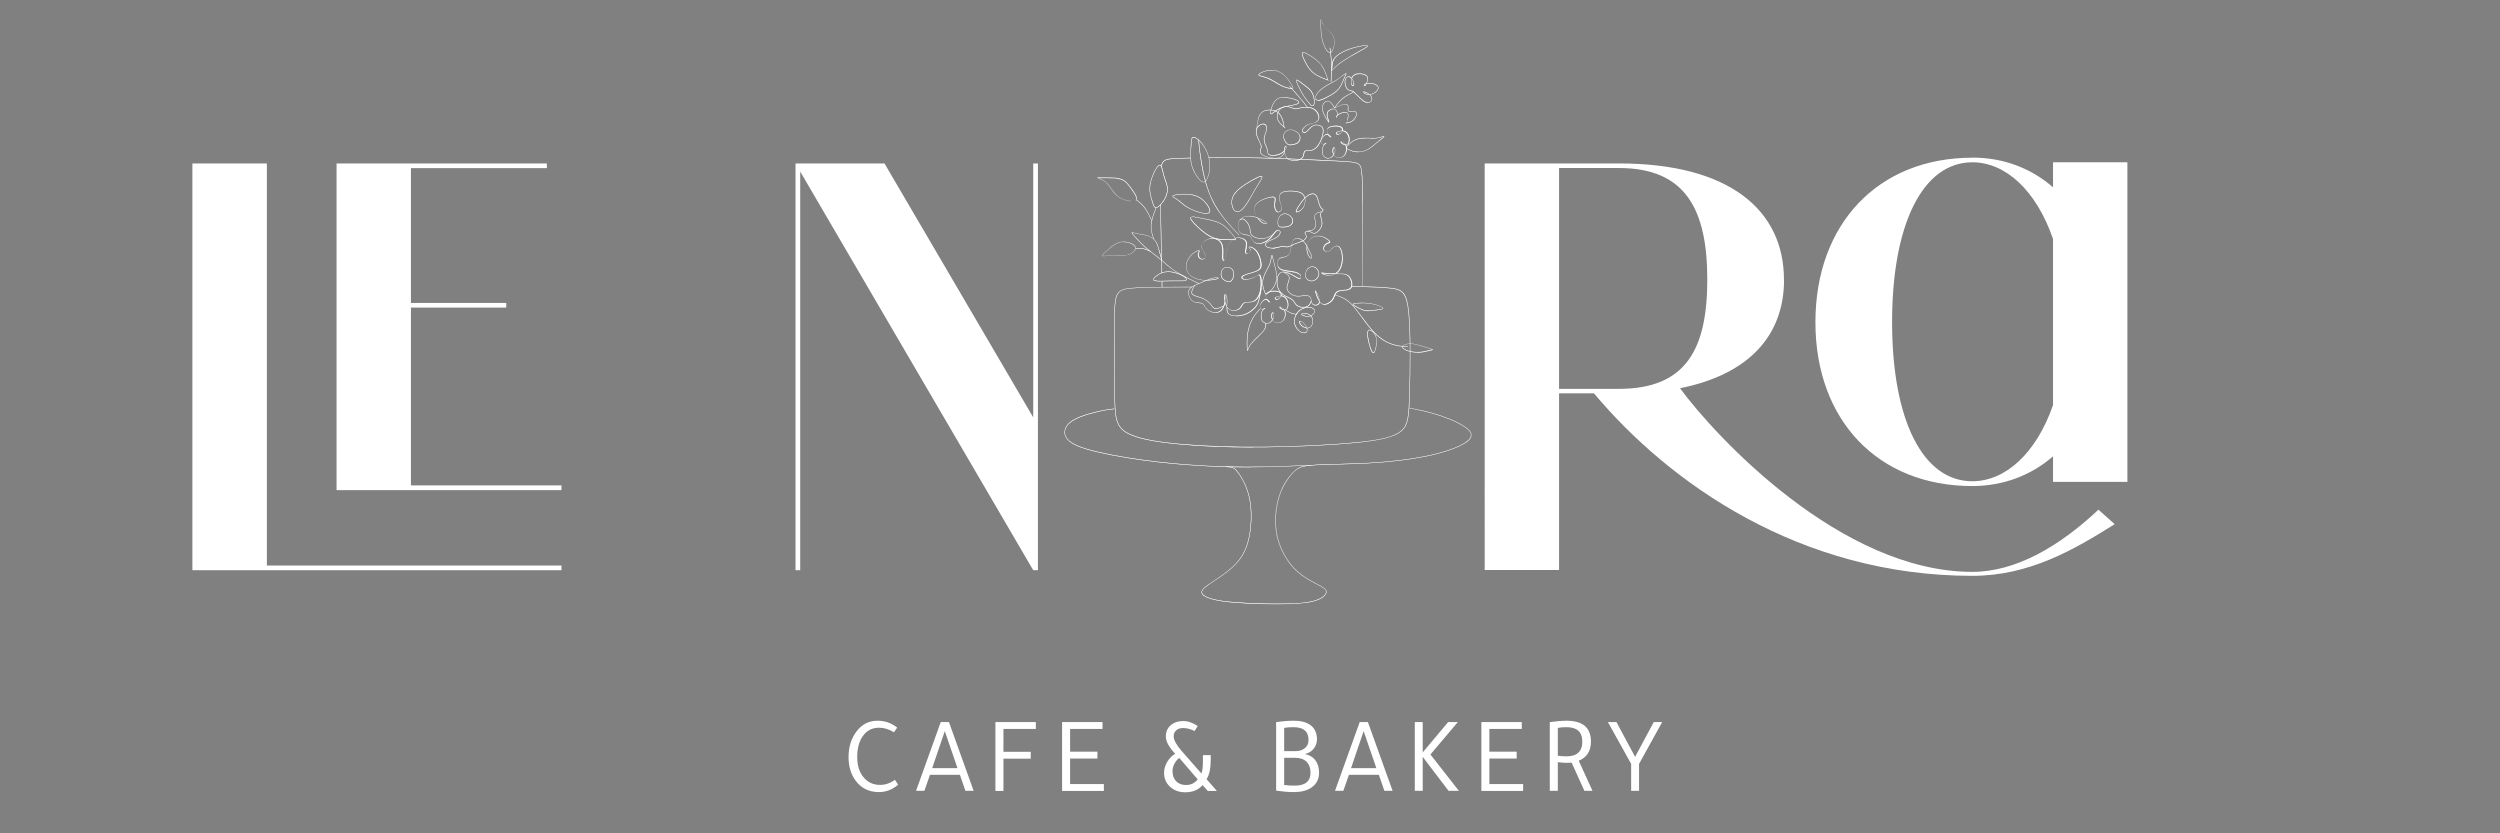 <?xml version="1.0" encoding="UTF-8"?>
<svg id="Layer_1" data-name="Layer 1" xmlns="http://www.w3.org/2000/svg" xmlns:xlink="http://www.w3.org/1999/xlink" viewBox="0 0 240 80">
  <rect x="0" y="0" width="240" height="80" fill="#808080" stroke="none"/>
  <defs>
    <style>
      .cls-1 {
        fill: none;
      }

      .cls-2 {
        clip-path: url(#clippath-1);
      }

      .cls-3 {
        fill: #fff;
      }

      .cls-4 {
        clip-path: url(#clippath);
      }
    </style>
    <clipPath id="clippath">
      <rect class="cls-1" x="102.1" y="1.69" width="39.24" height="56.46"/>
    </clipPath>
    <clipPath id="clippath-1">
      <rect class="cls-1" x="14.63" y=".22" width="210.75" height="79.55"/>
    </clipPath>
  </defs>
  <g>
    <g class="cls-4">
      <path class="cls-3" d="M122.72,57.98c-.19,0-.37,0-.55,0-1.18,0-3.38-.06-4.83-.27-1.19-.17-1.91-.47-1.98-.81-.06-.32.42-.63,1.15-1.11l.04-.03c.71-.47,1.67-1.1,2.32-1.9.6-.73.96-1.64,1.13-2.84.17-1.22.13-2.49-.13-3.49-.27-1.04-.79-1.91-1.16-2.33-.31-.36-.47-.37-1.35-.39-.1,0-.22,0-.34-.01-1.35-.05-3.54-.18-5.62-.41-2.17-.24-4.42-.61-6.04-.99-1.65-.39-2.52-.76-2.92-1.25-.19-.23-.27-.49-.24-.76.04-.32.23-.62.55-.87.47-.37,1.32-.7,2.5-.98.79-.19,1.26-.24,1.72-.3h0s0,.02,0,.02c-.46.05-.94.11-1.72.3-1.18.28-2.02.61-2.49.98-.32.25-.51.55-.54.86-.03.26.05.52.23.74.39.48,1.26.86,2.91,1.24,1.61.38,3.87.75,6.04.99,2.08.23,4.26.37,5.62.41.13,0,.24,0,.34.01.89.03,1.05.03,1.36.4.37.43.9,1.3,1.17,2.34.26,1,.3,2.27.13,3.49-.17,1.2-.53,2.11-1.13,2.84-.65.8-1.62,1.44-2.33,1.9l-.04.03c-.7.46-1.2.79-1.14,1.1.07.34.78.63,1.97.8,1.45.21,3.65.26,4.83.27,2.45.02,3.33-.11,3.87-.25.89-.22,1.29-.63,1.28-.91,0-.27-.36-.45-.89-.72-.05-.03-.11-.06-.17-.09-.72-.37-1.47-.82-2.11-1.51-.67-.72-1.21-1.72-1.48-2.73-.24-.87-.29-1.82-.16-2.82.11-.83.32-1.55.66-2.22.33-.64.78-1.23,1.2-1.57.43-.35.85-.46,2.03-.52.5-.03,1.12-.04,1.84-.06,1.01-.03,2.16-.06,3.28-.12,2-.12,3.78-.33,5.28-.63,1.52-.3,2.8-.71,3.6-1.15.52-.28.79-.55.84-.82.03-.17-.04-.35-.19-.52-.45-.5-1.69-1.05-2.7-1.39-1.08-.37-2.06-.56-3.01-.75h0c.95.17,1.92.37,3.01.74,1.01.34,2.25.89,2.71,1.39.16.18.23.36.2.54-.05.28-.32.55-.85.83-.81.44-2.09.85-3.6,1.15-1.5.3-3.27.51-5.28.63-1.12.06-2.27.1-3.28.12-.72.02-1.34.04-1.84.06-1.18.06-1.59.17-2.02.51-.42.34-.86.93-1.19,1.57-.34.66-.55,1.38-.66,2.21-.13,1-.08,1.95.16,2.82.27,1.01.81,2,1.48,2.73.64.69,1.39,1.13,2.1,1.51.06.03.11.06.17.09.54.28.89.46.9.73,0,.16-.11.33-.31.49-.23.18-.57.33-.98.43-.83.21-2.1.25-3.32.25Z"/>
      <path class="cls-3" d="M120.04,44.85c-.84,0-1.6-.01-2.35-.03v-.02c1.11.02,2.25.04,3.63.02,1.35-.02,2.96-.09,4.51-.16h.06s0,.01,0,.01h-.06c-1.56.07-3.16.14-4.51.16-.45,0-.88.01-1.29.01Z"/>
      <path class="cls-3" d="M120.27,42.94c-2.53,0-4.85-.09-6.91-.28-2.67-.24-4.32-.59-5.21-1.11-1.02-.6-1.1-1.51-1.14-3.05-.05-1.61-.05-3.99-.05-5.73s0-2.94.08-3.66c.08-.73.26-.99.51-1.16.25-.18.6-.28,1.77-.33,1.13-.05,2.98-.06,4.94-.07h.17s0,.01,0,.01h-.17c-1.96,0-3.81.02-4.94.07-1.17.05-1.51.15-1.76.33-.25.17-.42.43-.5,1.15-.08.72-.08,1.89-.08,3.65s0,4.12.05,5.73c.05,1.54.12,2.44,1.13,3.04.88.52,2.53.87,5.2,1.11,2.38.21,5.11.3,8.13.27,3.09-.03,6.45-.2,8.77-.43,2.41-.24,3.61-.55,4.26-1.1.66-.56.73-1.34.8-3.61.06-2.04.12-5.77-.08-7.76-.09-.94-.25-1.5-.51-1.83-.25-.31-.58-.41-1.08-.48-.95-.13-2.43-.15-3.86-.17h-.04s0-.02,0-.02h.04c1.43.02,2.91.04,3.86.17.96.14,1.41.4,1.6,2.32.2,1.99.13,5.72.08,7.77-.06,2.28-.14,3.06-.8,3.62-.65.55-1.85.86-4.27,1.11-2.32.23-5.68.4-8.77.43-.41,0-.82,0-1.22,0Z"/>
      <path class="cls-3" d="M118.95,22.58c-.67-.71-1.37-1.45-1.93-2.26-.54-.79-.94-1.66-1.24-2.65-.22-.76-.42-1.7-.57-2.8-.1-.73-.13-1.11-.16-1.48h.02c.03.36.06.74.16,1.47.16,1.1.35,2.04.57,2.8.29.99.7,1.86,1.23,2.65.55.81,1.25,1.55,1.92,2.26h-.01Z"/>
      <path class="cls-3" d="M118.78,20.35s-.07,0-.1-.02h0c-.22-.07-.41-.41-.44-.81-.03-.4.12-.78.43-1.13.28-.31.75-.65,1.42-1.03.64-.37.97-.5,1.05-.42.08.08-.1.37-.34.75l-.04.07c-.19.3-.33.53-.54.91l-.05.09c-.19.35-.44.78-.69,1.1-.26.32-.5.49-.7.49ZM121.08,16.94c-.14,0-.46.15-.98.44-.67.39-1.13.72-1.41,1.03-.31.34-.46.72-.43,1.11.03.38.21.73.43.8h0c.21.07.49-.1.79-.47.25-.32.5-.75.69-1.1l.05-.09c.21-.38.35-.61.54-.91l.04-.07c.19-.29.42-.65.34-.73-.01-.01-.03-.02-.06-.02Z"/>
      <path class="cls-3" d="M115.54,17.48c-.13,0-.27-.1-.45-.3-.27-.31-.6-.86-.72-1.47-.11-.54-.07-1.13-.04-1.6,0-.05,0-.11.01-.16,0-.04,0-.08,0-.12.02-.32.04-.56.14-.64.03-.03.08-.04.13-.03.23.03.71.43,1.03.96.32.52.51,1.18.51,1.81,0,.48-.13,1.12-.37,1.42h0s0,0,0,0c-.07.09-.15.13-.24.13h0ZM114.58,13.18s-.06,0-.09.03c-.1.08-.11.31-.13.63,0,.04,0,.08,0,.12,0,.05,0,.1-.01.16-.04.47-.08,1.06.04,1.6.13.61.46,1.15.72,1.46.17.2.31.3.44.3h0c.08,0,.16-.04.23-.13h0s0,0,0,0c.24-.3.37-.93.37-1.4,0-.62-.18-1.28-.5-1.8-.33-.53-.79-.92-1.02-.95-.01,0-.02,0-.03,0Z"/>
      <path class="cls-3" d="M110.97,19.94c-.18,0-.26-.26-.35-.58l-.02-.06s-.02-.05-.02-.08c-.1-.34-.22-.73-.21-1.16.01-.41.15-.9.39-1.43.12-.26.42-.87.63-.78.12.05.19.35.28.69.03.12.06.24.09.36.04.15.09.29.14.42.09.26.17.5.19.74.03.36-.08.76-.31,1.14-.21.34-.54.72-.76.74h0s0,0,0,0c0,0-.01,0-.02,0ZM111.34,15.86c-.14,0-.35.28-.57.78-.24.52-.37,1.02-.39,1.42-.01.43.1.82.21,1.16,0,.03.02.06.02.08l.02.06c.1.33.18.59.36.57h0s0,0,0,0c.19-.03.51-.34.75-.73.23-.38.34-.77.31-1.13-.02-.24-.1-.48-.19-.74-.05-.13-.09-.27-.14-.43-.03-.12-.06-.24-.09-.36-.08-.32-.15-.63-.27-.68-.01,0-.02,0-.04,0Z"/>
      <path class="cls-3" d="M118.4,23.03c-.06,0-.14,0-.22,0-.08,0-.18,0-.28,0-.05,0-.1,0-.16,0-.37,0-.82,0-1.29-.19-.44-.17-.94-.53-1.51-1.07-.52-.49-.73-.79-.64-.9.1-.11.53-.02,1.04.09.05.01.1.02.16.03.05.01.1.02.16.03.53.11,1.08.22,1.5.44.45.24.77.61,1.01.9l.03.03s.05.06.07.08c.22.26.37.43.33.51-.02.04-.09.05-.21.05ZM114.51,20.81c-.09,0-.15.01-.18.05-.06.07,0,.28.63.88.56.53,1.07.89,1.5,1.06.46.18.92.19,1.28.19.05,0,.11,0,.16,0,.1,0,.2,0,.28,0,.23,0,.39.02.42-.04.04-.07-.12-.25-.33-.5-.02-.03-.04-.05-.07-.08h0s-.03-.03-.03-.03c-.25-.29-.56-.66-1.01-.9-.43-.23-.97-.34-1.5-.44-.05-.01-.1-.02-.16-.03-.05-.01-.1-.02-.16-.03-.34-.07-.66-.14-.85-.14Z"/>
      <path class="cls-3" d="M115.77,20.5c-.08,0-.18,0-.3-.03-.46-.08-1.02-.29-1.43-.53-.28-.16-.5-.35-.69-.51-.11-.09-.22-.18-.32-.26-.08-.06-.16-.11-.23-.15-.13-.08-.22-.14-.22-.19,0-.02.02-.04.05-.06.15-.08.73-.16,1.28-.14.61.02,1.07.17,1.45.45.44.33.77.84.8,1.11.01.09-.01.16-.06.21-.06.06-.17.09-.32.09ZM113.71,18.64c-.49,0-.95.07-1.09.14-.03.02-.04.03-.04.05,0,.04.09.1.22.18.07.04.15.09.23.15.1.07.21.16.32.26.2.16.42.35.69.51.41.24.98.45,1.43.53.3.05.51.03.6-.06.05-.05.07-.11.06-.2-.03-.27-.36-.77-.79-1.1-.38-.28-.84-.43-1.44-.45-.06,0-.13,0-.19,0Z"/>
      <path d="M108.64,19.31c-.1,0-.21-.01-.34-.03-.33-.06-.8-.2-1.18-.59-.17-.16-.31-.37-.45-.56-.16-.22-.31-.43-.49-.59-.26-.23-.58-.35-.73-.4-.05-.02-.08-.03-.09-.04,0,0-.02,0-.01-.02,0-.02.07-.02.35-.02.1,0,.22,0,.36,0,.05,0,.1,0,.15,0,.45,0,1.01,0,1.41.14.43.15.66.46.92.82l.03.04c.27.37.57.78.55,1.01h0c0,.06-.03.11-.08.15-.08.06-.21.09-.38.09ZM105.36,17.08s0,0,0,0c.01,0,.05.02.09.04.15.05.47.17.73.4.18.16.33.37.49.59.14.2.29.4.45.56.38.38.85.52,1.18.58.33.06.58.04.7-.05.05-.04.07-.08.08-.14h0c.02-.22-.28-.64-.55-1l-.03-.04c-.26-.36-.48-.66-.91-.81-.39-.13-.95-.13-1.4-.14-.05,0-.1,0-.15,0-.14,0-.26,0-.36,0-.17,0-.31,0-.33,0Z"/>
      <path class="cls-3" d="M111.5,24.98s-.1-.06-.22-.17c-.06-.06-.13-.12-.21-.18-.14-.12-.3-.24-.46-.36-.13-.1-.26-.2-.38-.3-.27-.21-.5-.43-.81-.75-.28-.29-.62-.66-.73-.82h0s-.01-.02-.01-.02c-.02-.04-.03-.06-.02-.07.02-.02.08,0,.18.03.06.02.13.04.21.06.12.03.24.05.38.07.16.02.35.05.54.1.44.11.76.3.95.55.2.26.29.63.38.96.02.06.03.12.05.18.03.13.07.25.1.35.06.2.1.33.08.37,0,0,0,.01-.02.01,0,0,0,0,0,0ZM108.68,22.36h0c.08.15.44.54.74.85.31.32.54.54.81.75.12.1.26.2.38.3.17.13.33.25.46.36.08.07.15.13.21.18.1.09.19.17.21.16,0,0,0,0,0,0,.02-.03-.03-.17-.08-.36-.03-.1-.07-.22-.1-.35-.02-.06-.03-.12-.05-.18-.08-.33-.18-.7-.37-.96-.19-.26-.51-.44-.94-.55-.19-.05-.37-.07-.54-.1-.14-.02-.27-.04-.38-.07-.08-.02-.15-.04-.21-.06-.08-.03-.15-.05-.17-.03,0,0,0,.01.01.04Z"/>
      <path d="M105.96,24.59c-.05,0-.09,0-.11-.03-.01-.01-.01-.03-.01-.05.02-.13.41-.48.78-.77.38-.3.7-.49,1.11-.52.41-.03.93.11,1.15.32h0c.09.08.14.18.14.28,0,.12-.06.26-.18.38-.2.2-.52.32-.92.35-.22.02-.46,0-.7,0-.21,0-.43-.02-.63,0-.14,0-.27.02-.38.04-.1.01-.19.02-.25.02ZM107.84,23.23s-.08,0-.11,0c-.4.03-.72.22-1.1.52-.36.28-.75.64-.77.76,0,.01,0,.02,0,.03.03.04.17.02.34,0,.11-.01.24-.03.38-.04.2,0,.42,0,.63,0,.24,0,.48.02.7,0,.4-.03.72-.15.91-.34.12-.11.18-.24.18-.36,0-.1-.05-.19-.13-.27-.2-.18-.65-.32-1.03-.32Z"/>
      <path class="cls-3" d="M111.36,27c-.33,0-.6-.02-.63-.13h0s0,0,0,0c-.03-.13.26-.38.57-.55.35-.19.69-.26,1.07-.21.45.05.95.24,1.22.4.21.12.33.25.33.34,0,.04-.03.07-.07.09-.12.06-.39.05-.71.05-.08,0-.17,0-.26,0-.28,0-.57,0-.85.01-.16,0-.31,0-.46.01-.07,0-.13,0-.2,0ZM110.74,26.86c.05.12.43.12.81.12.15,0,.3,0,.46-.01.28,0,.58-.02.85-.01.09,0,.18,0,.26,0,.32,0,.59.01.71-.05.04-.02.06-.05.06-.08,0-.09-.12-.21-.32-.33-.27-.16-.77-.35-1.21-.4-.38-.04-.72.03-1.06.21-.3.16-.6.41-.56.54h0s0,0,0,0Z"/>
      <path class="cls-3" d="M127.85,6.75s0,0,0,0c-.02,0-.01-.05,0-.14,0-.04.01-.08.01-.13v-.02s0,0,0,0c0-.02,0-.04,0-.06.02-.22.04-.53.24-.8.18-.26.54-.51,1.07-.74.4-.18.83-.31,1.31-.41.23-.05.76-.15.82-.06,0,.01,0,.03,0,.05-.07.1-.44.31-.88.55-.13.07-.26.14-.38.21-.62.34-1.12.66-1.46.92-.27.21-.45.39-.56.5-.04.04-.07.08-.1.1-.02.02-.04.03-.05.03ZM127.87,6.5s0,.08-.01.11c0,.06-.01.12,0,.12,0,0,0,0,.04-.02.02-.02.06-.05.1-.1.11-.11.3-.3.56-.5.34-.26.84-.58,1.46-.93.13-.07.26-.14.38-.21.44-.24.82-.44.88-.54.01-.02,0-.03,0-.03-.04-.05-.35-.03-.8.07-.48.1-.9.24-1.3.41-.52.23-.88.48-1.06.74-.19.27-.21.57-.23.79,0,.03,0,.05,0,.08v.02s0,0,0,0Z"/>
      <path class="cls-3" d="M127.53,7.7h-.05c-.11-.04-.23-.08-.49-.19-.31-.13-.67-.3-.95-.54-.33-.27-.55-.65-.72-.98-.27-.52-.37-.83-.28-.93.09-.09.36.02.87.35.34.22.73.51,1.01.91.26.38.42.88.58,1.36h.04ZM125.12,5.05s-.06,0-.07.03c-.08.08.02.41.29.91.17.33.39.7.72.97.28.24.64.4.95.53.25.1.36.15.47.18-.15-.48-.31-.97-.57-1.35-.27-.4-.66-.68-1-.9-.39-.25-.65-.38-.78-.38Z"/>
      <path d="M127.65,5.04s-.02,0-.03,0c-.17-.03-.45-.37-.63-.96-.15-.47-.18-.98-.2-1.43-.02-.5-.02-.77,0-.8,0,0,0,0,.01,0,.01,0,.02.02.05.09.04.1.11.28.25.45.09.12.21.24.34.36.17.16.34.33.45.52.19.3.26.66.19,1.07-.04.25-.14.55-.3.66-.04.03-.08.04-.12.04ZM126.8,1.87s-.03.13,0,.79c.02.44.06.95.2,1.42.16.51.42.92.62.95h0s.09,0,.14-.04c.1-.07.23-.28.29-.65.07-.4,0-.76-.18-1.06-.12-.18-.29-.35-.45-.51-.13-.13-.25-.24-.34-.37-.13-.18-.21-.36-.25-.45-.01-.03-.03-.07-.03-.08Z"/>
      <path class="cls-3" d="M123.96,8.5c-.32,0-.74-.16-.94-.26-.17-.08-.35-.19-.54-.3-.26-.16-.53-.32-.8-.43-.18-.07-.37-.12-.51-.16-.18-.05-.32-.08-.35-.14,0-.01,0-.03,0-.05.04-.14.59-.38,1.07-.42.48-.04.93.1,1.31.41.36.3.64.75.91,1.19h0s0,0,0,0h0s.02.08,0,.11c-.02.03-.06.04-.14.04,0,0-.01,0-.02,0ZM122.07,6.75c-.06,0-.11,0-.17,0-.22.02-.48.08-.7.18-.2.08-.34.17-.36.24,0,.01,0,.02,0,.03.03.05.17.09.34.13.15.04.33.09.52.16.27.11.54.27.8.43.19.11.36.22.53.3.42.21.78.26.94.26,0,0,0,0,.01,0,.07,0,.11-.01.13-.04.02-.02,0-.06,0-.09h0s0-.01,0-.01c-.27-.44-.55-.89-.9-1.18-.33-.27-.71-.41-1.13-.41Z"/>
      <path class="cls-3" d="M122.03,10.95s-.02,0-.03,0c-.09-.06,0-.51.15-.84.16-.36.37-.6.63-.7.28-.11.62-.07.92-.02.25.04.6.12.81.23h.03s0,.01,0,.01c.1.06.16.12.17.18,0,.04-.01.08-.05.11-.09.08-.3.15-.72.23-.04,0-.08.02-.12.02-.34.06-.77.14-1.09.32-.17.09-.32.21-.44.31-.11.09-.2.16-.25.16ZM123.2,9.34c-.15,0-.29.02-.42.07-.26.1-.46.33-.62.69-.15.35-.23.77-.16.82.04.03.14-.05.26-.15.12-.1.27-.21.44-.31.33-.18.76-.26,1.1-.32.04,0,.08-.02.12-.02.42-.08.63-.15.72-.23.03-.03.05-.06.04-.1,0-.06-.08-.13-.19-.18h-.03s0-.01,0-.01c-.21-.1-.53-.17-.77-.21-.16-.03-.33-.05-.5-.05Z"/>
      <path class="cls-3" d="M126.01,10.17c-.05,0-.11-.02-.17-.05h0c-.22-.27-.45-.54-.65-.84-.2-.31-.37-.65-.51-.94-.16-.33-.26-.57-.23-.65,0-.01.01-.02.02-.03.07-.03.31.15.57.35.03.03.07.05.1.08.03.03.07.05.1.08.25.19.49.37.65.6.19.27.26.6.28.82.02.25,0,.45-.07.53-.03.03-.06.05-.1.05ZM125.85,10.11c.1.04.19.08.24,0,.06-.08.09-.27.06-.51-.02-.22-.09-.54-.28-.81-.16-.22-.4-.41-.65-.6-.03-.02-.07-.05-.1-.08-.03-.03-.07-.05-.1-.08-.24-.19-.49-.38-.56-.35,0,0-.01,0-.01.02-.03.08.09.35.23.63.14.29.31.63.51.94.2.3.43.57.65.83h0Z"/>
      <path class="cls-3" d="M125.55,10.36l-.03-.04c-.21-.27-.43-.56-.71-.89-.28-.33-.63-.71-.97-1.09l-.07-.07h.01s.07.06.07.06c.34.37.7.76.97,1.09.28.33.5.62.71.89l.03.04h-.01Z"/>
      <path class="cls-3" d="M127.78,7.86h-.02c.04-.53.08-1.07.06-1.62-.02-.55-.09-1.12-.16-1.66h0s.02,0,.02,0h0c.07.55.14,1.12.16,1.67.02.55-.02,1.09-.06,1.62Z"/>
      <path class="cls-3" d="M110.75,22.96c-.14-.43-.29-.87-.25-1.37.04-.51.26-1.09.48-1.65h.01c-.22.57-.44,1.15-.48,1.65-.04.5.11.94.25,1.37h-.01Z"/>
      <path class="cls-3" d="M110.57,21.18c-.21-.44-.43-.89-.68-1.23-.25-.33-.54-.56-.83-.78h0s0-.02,0-.02h0c.28.22.58.45.83.79.25.34.47.79.68,1.23h-.01Z"/>
      <path class="cls-3" d="M110.43,24.13h0c-.25-.11-.5-.21-.74-.25-.24-.04-.46-.02-.67,0v-.02c.21-.02.43-.04.67,0,.23.04.49.15.74.25h0s0,.02,0,.02Z"/>
      <path class="cls-3" d="M115.1,27.23c-.55-.26-1.17-.56-1.65-.82-.44-.24-.76-.45-1.08-.7-.3-.23-.59-.49-.86-.74h0s0-.01,0-.01c.28.25.56.51.86.74.32.25.64.46,1.08.7.47.26,1.1.56,1.65.82h0Z"/>
      <path class="cls-3" d="M117.96,27.05c-.1,0-.22-.03-.35-.1-.24-.13-.37-.3-.4-.52-.03-.25.07-.59.32-.73.24-.13.66-.06.82.23.16.28.08.77-.09.98h0c-.08.09-.18.14-.29.14ZM117.8,25.65c-.1,0-.19.02-.26.06-.24.13-.34.46-.31.71.03.22.16.39.39.51.19.1.45.18.62-.04h0c.17-.21.25-.69.09-.96-.11-.19-.33-.28-.53-.28Z"/>
      <path class="cls-3" d="M118.64,30.33c-.19,0-.36-.02-.49-.07-.23-.08-.35-.25-.37-.51,0-.09,0-.19,0-.29-.05-.09-.1-.19-.13-.31-.01-.05-.03-.1-.04-.15,0,.04-.01.09-.02.13-.06.27-.18.52-.35.68-.18.17-.41.25-.66.22-.27-.03-.58-.19-.76-.37-.09-.09-.14-.19-.19-.27-.05-.09-.1-.17-.17-.22-.09-.06-.22-.07-.36-.08-.07,0-.14,0-.21-.02-.25-.04-.43-.15-.57-.34-.2-.28-.24-.6-.19-.78.07-.25.31-.4.56-.53.17-.08.36-.16.54-.24.11-.05.23-.09.34-.14.06-.03.11-.05.17-.08.03-.02.07-.03.1-.05-.27,0-.52-.02-.73-.07-.4-.09-.73-.28-.94-.54-.22-.26-.31-.6-.25-.94.06-.33.27-.7.54-.95.26-.24.58-.38.67-.36.01,0,.03,0,.03.02.02.03,0,.08-.03.14-.02.06-.05.14-.05.21-.02.19.1.38.25.43.09.03.22.02.31-.03.07-.04.11-.09.13-.14.04-.13-.08-.32-.19-.5-.02-.03-.03-.05-.05-.08-.12-.21-.22-.41-.13-.64.1-.24.4-.47.71-.55.33-.08.71-.02.95.16.22.16.34.43.36.82.01.17,0,.35,0,.51,0,.17-.01.34,0,.45.02.1.05.16.1.17.04,0,.09-.05.12-.15.03-.09.05-.23.07-.39.03-.22.07-.47.14-.71.14-.45.4-.78.72-.9.36-.13.81-.02,1,.18.2.21.14.52.09.77-.05.26-.09.48.03.52.06.02.18,0,.27-.07.08-.05.13-.12.14-.18,0-.08-.06-.18-.12-.25-.05-.06-.09-.12-.06-.14.02-.02.05-.02.08-.01.13,0,.41.11.62.36.27.31.44.86.48,1.24.04.38-.08.58-.43.74-.17.08-.41.14-.63.21-.24.07-.46.13-.6.21-.12.06-.18.13-.18.2,0,.06.08.12.19.14.23.05.62,0,.91-.14.11-.05.2-.11.28-.16.14-.09.24-.15.32-.1.14.09.16.52.16.78,0,.41-.04.75-.14,1.03-.12.35-.32.61-.56.72-.17.08-.38.09-.56.1-.09,0-.17,0-.24.02-.2.04-.27.14-.35.28l-.02.03c-.07.13-.16.27-.34.37-.17.09-.48.15-.73.06-.14-.05-.26-.15-.36-.3,0,.1,0,.19,0,.27.02.26.13.42.36.5.2.07.51.09.84.04.33-.04.62-.14.88-.29.26-.15.52-.38.69-.6.16-.21.23-.41.3-.7.06-.26.12-.59.19-.93l.02-.1h.02s-.02.1-.02.1c-.06.34-.12.67-.19.93-.07.29-.14.49-.3.7-.17.22-.43.45-.7.6-.26.15-.55.25-.88.29-.12.02-.24.02-.36.02ZM115.85,26.91s-.09.04-.13.06c-.06.03-.11.05-.17.08-.11.05-.23.1-.34.14-.18.08-.37.16-.54.24-.25.13-.49.27-.56.52-.06.24.05.57.19.77.14.19.32.3.56.34.07.01.14.02.21.02.14,0,.28.02.37.08.07.05.12.13.17.22.05.08.11.18.19.27.18.18.49.33.75.37.25.03.47-.04.65-.21.16-.16.29-.41.35-.68.01-.06.02-.12.03-.18-.05-.27-.05-.56,0-.65,0,0,0,0,0,0h0s0,0,0,0c.02-.03.03-.03.05-.02.07.02.16.22.18.48.01.17,0,.35-.02.53,0,.06,0,.11-.01.16.09.15.22.25.36.31.25.09.54.04.72-.05.17-.09.26-.23.33-.36l.02-.03c.08-.14.16-.25.36-.29.07-.01.15-.02.24-.02.18,0,.38-.02.55-.1.23-.11.43-.36.55-.71.1-.28.14-.62.14-1.02,0-.42-.06-.7-.15-.76-.07-.04-.17.02-.3.1-.08.05-.17.11-.28.16-.29.13-.69.19-.92.14-.12-.03-.19-.09-.2-.16,0-.07.06-.15.18-.22.14-.07.37-.14.61-.21.22-.07.46-.13.63-.21.34-.15.45-.34.42-.72-.03-.37-.21-.92-.47-1.23-.21-.25-.48-.35-.61-.36-.03,0-.06,0-.07.01-.02.02.02.07.06.12.06.08.13.17.13.26,0,.07-.06.14-.14.19-.1.06-.22.09-.28.07-.13-.04-.08-.27-.04-.53.05-.26.1-.56-.09-.76-.18-.19-.62-.3-.98-.17-.31.12-.57.44-.71.89-.07.24-.11.49-.14.71-.02.16-.04.3-.07.39-.03.1-.08.16-.13.16-.05,0-.09-.07-.11-.18-.02-.11-.01-.28,0-.45,0-.16.01-.34,0-.51-.02-.38-.14-.65-.36-.81-.24-.18-.62-.24-.94-.16-.31.08-.6.31-.7.54-.09.22,0,.42.13.62.02.03.03.05.05.08.11.18.23.37.19.51-.02.06-.06.11-.13.15-.1.05-.22.06-.32.03-.16-.06-.28-.25-.26-.45,0-.08.03-.16.06-.22.02-.06.04-.11.03-.13,0,0-.01-.01-.02-.01-.08-.01-.38.1-.66.36-.27.25-.48.62-.54.94-.06.34.03.67.24.93.21.25.55.44.93.53.23.05.48.08.77.07.19-.08.37-.16.56-.2.25-.06.54-.05.58,0,0,0,0,.01,0,.02-.02.06-.41.13-.75.17-.14.01-.27.02-.39.03ZM117.61,28.94c.01.07.03.13.05.19.03.11.07.2.12.29,0-.05,0-.09.01-.14.02-.18.03-.37.02-.53-.02-.27-.11-.46-.17-.47-.01,0-.02,0-.03.02h0c.01.21.02.43,0,.64ZM117.6,28.33c-.03.1-.03.32,0,.55.01-.18,0-.37,0-.55ZM116.77,26.67c-.1,0-.23.01-.36.04-.18.04-.35.11-.52.18.11,0,.23-.01.35-.03.41-.05.72-.12.74-.16,0,0,0,0,0,0-.01-.02-.09-.03-.2-.03Z"/>
      <path class="cls-3" d="M116.73,29.63c-.06,0-.11,0-.16-.03-.11-.05-.19-.15-.28-.27-.05-.06-.09-.12-.15-.19-.21-.23-.48-.41-.78-.53-.11-.04-.22-.08-.34-.11-.26-.07-.5-.15-.59-.28-.13-.19.05-.51.23-.81h.01c-.18.31-.36.62-.23.8.09.13.33.2.58.27.11.03.23.07.34.11.3.12.58.3.78.53.06.06.11.13.15.19.09.12.17.22.27.26.16.07.38,0,.53-.06.15-.06.27-.12.38-.18h.03s0,0,0,0h-.03c-.11.07-.23.13-.38.19-.11.04-.25.09-.39.09Z"/>
      <path class="cls-3" d="M125.11,29.52s-.05,0-.07,0c-.24-.01-.48-.11-.61-.24-.06-.06-.1-.13-.14-.2-.06-.1-.13-.21-.25-.3-.1-.08-.24-.15-.39-.22-.17-.08-.34-.17-.49-.28-.31-.22-.5-.53-.55-.91-.06-.38,0-.9.24-1.13.25-.25.66-.13.96,0,.16.07.33.17.47.25.17.1.32.19.43.21.07.02.13,0,.16-.04.04-.05.03-.14-.01-.22-.09-.15-.32-.26-.67-.33-.12-.02-.26-.04-.4-.06-.29-.04-.59-.08-.79-.17-.24-.11-.36-.3-.36-.59,0-.18.04-.41.23-.52.09-.05.21-.08.34-.1.11-.02.21-.04.3-.08.18-.08.31-.25.38-.51.03-.11.05-.24.07-.36.02-.14.05-.29.09-.42.08-.26.23-.41.42-.43.21-.03.48.09.68.3.13.13.23.29.33.47.05-.35.2-.65.43-.81.26-.19.65-.24,1.01-.13.37.11.7.37.75.5.01.03.01.05,0,.07-.02.04-.08.06-.15.09-.06.02-.13.05-.2.09-.18.12-.29.36-.24.51.05.14.27.25.46.18.1-.03.17-.12.25-.21.06-.06.11-.13.19-.19.18-.14.44-.21.62,0,.18.22.29.73.27,1.21-.03.49-.2.94-.46,1.19-.05.05-.11.1-.17.14,0,0,.01,0,.02,0,.09,0,.18,0,.27,0,.37,0,.73,0,.96.25.23.24.36.73.26,1-.1.28-.41.33-.7.36-.04,0-.08,0-.12.01-.25.02-.49.04-.63.18-.08.08-.13.21-.19.34-.06.13-.12.29-.22.42-.22.28-.6.46-.86.4-.15-.03-.27-.14-.36-.27,0,.02,0,.04,0,.06-.02.12-.1.22-.21.26-.14.05-.32.04-.42-.04-.1-.08-.13-.2-.15-.33-.06.17-.13.34-.27.45-.12.1-.3.16-.51.16ZM123.24,26.1c-.14,0-.28.04-.38.14-.23.23-.29.75-.24,1.12.06.38.24.68.55.9.15.11.32.19.49.27.15.07.29.14.39.22.12.1.19.2.25.31.04.07.08.14.14.2.13.13.36.22.6.24.22.01.43-.04.56-.16.14-.12.21-.3.27-.47,0,0,0-.01,0-.02-.01-.08-.03-.16-.06-.23-.08-.17-.27-.25-.53-.24-.07,0-.15.02-.24.03-.19.03-.41.07-.66.02-.36-.08-.77-.34-.84-.68-.04-.2.04-.42.11-.63.05-.15.1-.29.1-.41,0-.28-.28-.42-.56-.56h0s0-.01,0-.01h0c.28.14.57.29.57.58,0,.12-.05.26-.1.42-.07.21-.15.43-.11.62.06.34.47.6.83.67.24.05.46.02.65-.02.08-.01.16-.03.24-.03.27-.02.47.07.55.25.03.07.04.15.06.23.02.14.05.29.16.37.1.08.28.09.41.04.08-.03.18-.1.2-.25,0-.02,0-.05,0-.08-.09-.13-.15-.28-.21-.41-.08-.19-.2-.57-.16-.59.01,0,.03.01.04.03.08.11.34.63.33.97.09.14.21.25.36.28.26.06.63-.12.84-.39.1-.13.17-.28.22-.41.06-.13.11-.26.19-.34.14-.15.38-.16.64-.18.04,0,.08,0,.12-.01.28-.03.59-.08.69-.35.09-.27-.03-.75-.26-.99-.23-.24-.57-.25-.95-.24-.09,0-.18,0-.27,0-.02,0-.03,0-.05,0-.21.12-.48.17-.75.14-.3-.03-.58-.17-.58-.21,0,0,0,0,0-.01.02-.01.08,0,.22.02.1.02.24.04.38.05.22.02.47.01.73,0,.07-.04.14-.09.2-.15.26-.25.43-.69.46-1.18.03-.48-.08-.99-.26-1.2-.18-.21-.43-.14-.6,0-.07.06-.13.12-.18.18-.08.09-.16.18-.26.21-.17.06-.42-.02-.48-.19-.06-.17.08-.42.24-.53.07-.04.14-.07.2-.09.07-.03.12-.05.14-.08,0-.01,0-.03,0-.05-.03-.06-.13-.16-.26-.25-.15-.11-.32-.19-.48-.24-.36-.11-.74-.06-1,.13-.23.16-.39.46-.43.82.04.08.09.17.13.26l.06.12c.15.29.3.59.29.7,0,.04-.02.06-.04.06-.06.02-.19-.07-.29-.24-.13-.22-.2-.56-.16-.89,0,0,0,0,0-.01-.1-.18-.2-.35-.33-.48-.2-.2-.47-.32-.67-.29-.24.03-.35.24-.41.42-.04.13-.06.27-.09.42-.02.12-.04.25-.07.36-.07.26-.2.43-.38.52-.09.04-.2.06-.31.09-.13.03-.24.05-.33.1-.19.11-.23.34-.23.51,0,.29.11.47.35.58.2.09.5.13.79.17.14.02.28.04.4.06.36.07.59.18.68.34.05.09.06.18.01.24-.04.05-.1.07-.18.05-.11-.02-.26-.11-.43-.22-.14-.08-.3-.18-.47-.25-.17-.08-.38-.15-.57-.15ZM126.31,27.95h0s.04.26.16.57c.05.13.11.27.19.39,0-.33-.25-.84-.33-.94-.02-.02-.02-.02-.02-.02ZM126.93,26.22s-.02,0-.02,0c0,.03.25.16.57.2.26.03.51-.02.72-.13-.25,0-.48.01-.7,0-.14-.01-.27-.03-.38-.05-.07-.01-.15-.02-.18-.02ZM125.48,23.68c-.03.32.03.65.16.87.09.16.22.25.28.23.02,0,.03-.02.03-.05,0-.11-.14-.41-.29-.69l-.06-.12c-.04-.08-.08-.16-.12-.23Z"/>
      <path class="cls-3" d="M125.91,26.99c-.22,0-.44-.12-.54-.32-.12-.23-.04-.53.06-.71h0c.11-.2.27-.32.46-.36.19-.03.37.03.52.18.14.14.27.39.19.65-.07.25-.32.49-.57.54-.04,0-.08.01-.11.01ZM125.43,25.96c-.1.18-.17.47-.05.7.11.22.39.35.64.3.25-.05.49-.28.56-.53.07-.25-.05-.5-.19-.64-.14-.14-.32-.21-.5-.17-.18.03-.34.16-.45.35h0Z"/>
      <path class="cls-3" d="M125.18,31.96c-.09,0-.2-.03-.3-.07-.27-.14-.52-.45-.6-.77-.1-.4.05-.76.15-.94v-.03s.01,0,.01,0c.16-.26.38-.46.65-.56.27-.1.62-.12.85-.05.21.07.3.23.25.41-.04.15-.18.28-.35.36.15.16.22.42.18.67-.04.25-.2.45-.4.51-.05.01-.11.02-.17.01.04.1.05.2.03.28-.02.07-.07.12-.14.15-.05.02-.1.03-.17.03ZM124.44,30.21c-.1.18-.23.53-.14.9.08.31.32.63.59.76.16.08.33.1.45.04.07-.03.11-.08.13-.14.02-.06,0-.16-.03-.27-.15-.01-.32-.09-.46-.2-.17-.15-.29-.37-.24-.44.01-.02.03-.03.06-.03.08,0,.23.07.39.23.11.12.21.28.26.43.06,0,.12,0,.17-.01.2-.05.35-.25.39-.49.04-.24-.04-.5-.18-.66-.04.01-.07.03-.11.03-.26.05-.58-.02-.7-.09-.07-.04-.08-.08-.07-.1.01-.05.08-.08.19-.09.2-.02.49.04.67.2.01,0,.02.02.03.03.19-.08.31-.23.35-.35.05-.17-.04-.32-.24-.39-.22-.08-.56-.06-.83.04-.27.1-.5.3-.65.58v.03s-.01,0-.01,0ZM124.82,30.84s0,0,0,0c-.02,0-.04,0-.05.02-.04.06.05.27.23.42.13.11.29.18.44.2-.05-.13-.13-.28-.26-.41-.15-.16-.29-.23-.37-.23ZM125.21,30.08s-.05,0-.07,0c-.1,0-.16.04-.17.08,0,.03.02.06.06.08.12.07.43.15.69.09.04,0,.07-.02.11-.03,0,0-.02-.02-.03-.03-.16-.14-.4-.2-.58-.2Z"/>
      <path class="cls-3" d="M121.64,31.05c-.19,0-.37-.09-.48-.26-.15-.25-.13-.66-.01-.93.03-.07.07-.13.11-.18-.03,0-.06.01-.09.01h0s0,0,0,0c-.05,0-.1-.03-.13-.07-.05-.06-.08-.15-.07-.25.01-.16.11-.35.26-.5.13-.13.27-.19.39-.17-.02-.02-.03-.05-.04-.07-.09-.18-.11-.43.13-.57.22-.14.66-.17.93-.12.27.05.41.18.38.36,0,.03-.01.06-.02.09.03,0,.06,0,.09,0,.24.04.42.21.51.48.09.26.08.58-.03.74-.06.09-.16.13-.26.12.1.19.12.47.04.72-.08.26-.25.44-.48.5-.22.06-.53.01-.68-.2-.01-.02-.03-.04-.04-.06-.06.1-.14.2-.24.26-.09.05-.18.08-.28.08ZM121.29,29.68s-.09.11-.12.19c-.14.33-.11.72,0,.91.15.24.49.32.74.18.1-.06.18-.15.24-.26-.1-.21-.1-.5-.04-.63.03-.05.06-.08.1-.07.05.01.1.09.1.23,0,.13-.06.31-.15.47.01.02.02.04.04.06.15.21.45.25.67.19.22-.06.39-.24.47-.49.08-.25.06-.54-.04-.72-.07,0-.13-.02-.2-.05-.13-.06-.25-.16-.25-.22,0-.01,0-.02.02-.03.03-.01.11,0,.19.05.06.03.16.1.24.21,0,0,0,.01.01.02.1,0,.2-.03.26-.12.1-.15.11-.47.02-.72-.09-.26-.27-.43-.5-.47-.03,0-.06,0-.1,0-.06.14-.2.28-.32.32-.11.03-.2,0-.24-.05-.02-.04-.02-.08.01-.11.08-.09.32-.17.54-.17.01-.03.02-.06.02-.09.02-.17-.11-.29-.37-.34-.27-.05-.7-.01-.92.12-.19.12-.24.32-.12.55.02.03.03.06.05.09.01,0,.02,0,.03.01.14.05.26.21.26.25,0,0,0,.01-.01.02-.03,0-.19-.11-.29-.26-.12-.03-.26.03-.4.16-.14.14-.24.34-.26.49,0,.09.02.18.07.24.03.04.07.06.12.06h0s0,0,0,0c.04,0,.07,0,.11-.02.08-.08.15-.12.18-.12,0,0,0,0,0,0,0,0,.01,0,.01,0,0,0,0,.01,0,.02-.02.02-.09.08-.18.11ZM122.21,30.02s-.05.02-.07.07c-.06.12-.06.4.03.61.09-.15.14-.33.14-.45,0-.14-.04-.21-.09-.22,0,0,0,0-.01,0ZM122.91,29.46s-.02,0-.02,0c0,0,0,0,0,.01,0,.04.11.14.24.2.06.03.12.04.18.05,0,0,0,0,0-.01-.11-.18-.31-.26-.38-.26ZM121.46,29.56s-.07.03-.14.09c.07-.03.13-.08.14-.09ZM121.66,28.74c.11.15.25.25.27.24,0,0,0,0,0-.01-.02-.05-.13-.18-.25-.22,0,0,0,0-.01,0ZM122.97,28.41c-.21,0-.44.08-.51.16-.03.03-.03.07-.01.09.03.05.12.08.22.05.12-.04.25-.17.31-.31,0,0,0,0,0,0Z"/>
      <path class="cls-3" d="M124.45,30.19h-.01c-.18-.04-.37-.07-.55-.15-.18-.08-.37-.2-.53-.3h0c.16.09.34.21.53.29.18.07.36.11.55.15h.01s0,.02,0,.02Z"/>
      <path class="cls-3" d="M119.76,33.65s0,0,0,0c-.01,0-.02-.01-.03-.08-.02-.19-.06-.92.03-1.56.08-.55.24-1.05.5-1.49.22-.38.48-.67.74-.94h0s.01,0,.01,0h0c-.25.28-.51.56-.74.95-.26.44-.43.94-.5,1.48-.08.58-.06,1.31-.03,1.56,0,.05,0,.06.01.07,0,0,.02-.05.04-.09.03-.09.08-.23.17-.37.16-.27.45-.55.71-.8.04-.04.09-.08.13-.12.24-.23.5-.5.61-.72.1-.2.09-.36.08-.51h.02c.01.15.02.32-.08.52-.12.22-.38.49-.62.73-.04.04-.08.08-.13.12-.26.25-.55.53-.71.79-.09.14-.14.28-.17.37-.03.08-.04.1-.05.1Z"/>
      <path class="cls-3" d="M111.54,27.58c0-.1,0-.19,0-.29,0-.1,0-.2,0-.3h.02c0,.1,0,.2,0,.3,0,.1,0,.19,0,.29h-.02ZM130.83,27.54v-.31c-.01-2.32-.03-4.71-.03-6.62,0-.2,0-.4,0-.59,0-1.66,0-2.98-.1-3.67-.12-.77-.4-.79-2.22-.88-1.82-.09-5.31-.26-8.32-.32-1.36-.03-2.74-.03-4.1-.01v-.02c1.37-.02,2.75-.01,4.1.01,3.01.06,6.51.22,8.32.32.95.05,1.46.08,1.77.19.32.12.41.33.46.7.11.69.11,2,.1,3.67,0,.19,0,.39,0,.59,0,1.9.01,4.3.02,6.62v.31s-.01,0-.01,0ZM111.52,26.21c-.04-2.68-.07-4.52-.1-5.97,0-.09,0-.18,0-.27,0-.11,0-.22,0-.33h.02c0,.11,0,.21,0,.32,0,.09,0,.18,0,.27.03,1.45.06,3.3.1,5.97h-.02ZM111.49,15.98h-.01c.14-.71.46-.75,1.83-.79.26,0,.56-.02,1.01-.03v.02c-.45.01-.75.02-1,.03-1.35.05-1.68.08-1.81.78Z"/>
      <path class="cls-3" d="M122.13,23.83c-.24,0-.46-.05-.57-.15-.06-.05-.09-.11-.08-.18,0-.1.08-.2.21-.29.11-.08.27-.14.43-.21.17-.07.34-.15.47-.24.25-.17.33-.39.3-.52-.01-.05-.05-.09-.1-.11-.07-.02-.15,0-.23.05-.09.07-.19.2-.29.33-.07.09-.14.19-.22.28-.21.23-.45.41-.7.51-.24.1-.51.12-.71.07-.18-.05-.31-.16-.4-.34-.02-.03-.03-.07-.04-.1-.05-.12-.1-.25-.26-.31-.08-.03-.18-.05-.28-.06-.18-.03-.39-.06-.54-.18-.23-.19-.29-.58-.24-.87.05-.3.21-.53.47-.65.25-.12.6-.15.96-.09.15.03.3.07.44.13-.12-.18-.21-.38-.26-.56-.09-.35,0-.64.25-.87.26-.23.69-.39,1.01-.48.41-.12.62-.11.68.01.04.08.02.22,0,.38-.02.11-.04.24-.03.36,0,.29.14.55.29.6.06.02.12,0,.18-.03.09-.06.17-.17.19-.28.02-.14-.03-.31-.09-.48-.02-.07-.05-.14-.07-.21-.05-.18-.11-.5.02-.72.11-.17.35-.26.77-.29.42-.02.97.01,1.27.2.19.12.28.29.32.46.09-.09.19-.17.3-.24.32-.21.61-.21.78-.02.12.14.18.38.25.62.04.15.08.29.13.4.08.17.18.26.24.32.05.04.08.07.07.1,0,.03-.04.06-.08.1-.06.05-.15.13-.17.24-.02.11.02.27.06.44.03.1.05.21.07.32.03.26-.02.49-.17.71-.19.27-.42.41-.55.43-.11.01-.2-.04-.29-.09-.06-.03-.12-.07-.19-.09-.17-.05-.39,0-.42.1h0s0,0,0,0c-.01.04.02.1.05.16.03.06.07.13.07.2,0,.15-.13.32-.35.44-.12.07-.26.11-.42.16-.11.04-.22.07-.33.12-.09.04-.18.08-.26.13-.14.07-.28.14-.4.17-.1.02-.2,0-.3-.01-.09-.01-.17-.03-.27-.02-.11,0-.23.04-.35.07-.13.03-.27.07-.42.09-.06,0-.12,0-.17,0ZM122.73,22.11s.04,0,.06.01c.05.02.09.06.11.12.04.13-.04.36-.3.53-.13.09-.31.17-.47.24-.16.07-.32.14-.43.21-.13.09-.2.18-.2.28,0,.06.02.12.08.17.13.11.43.16.73.13.15-.02.28-.05.42-.08.13-.03.25-.06.36-.07.1,0,.19,0,.28.02.1.02.2.03.3.01.12-.02.25-.09.4-.16.09-.04.17-.09.27-.13.11-.05.22-.08.33-.12.15-.05.29-.1.41-.16.21-.11.35-.28.34-.42,0-.07-.04-.14-.07-.2-.04-.07-.07-.13-.05-.18h0s0,0,0,0c.04-.1.27-.15.44-.1.07.02.13.05.19.09.09.05.18.1.28.09.18-.02.41-.23.54-.42.15-.21.2-.44.17-.7-.01-.1-.04-.21-.07-.31-.04-.17-.08-.33-.06-.45.02-.12.11-.19.18-.25.04-.03.07-.06.07-.08,0-.02-.03-.05-.07-.09-.07-.06-.17-.15-.24-.33-.05-.11-.09-.25-.13-.4-.07-.24-.13-.48-.25-.62-.23-.27-.6-.07-.76.02-.11.07-.21.15-.3.25.02.12.02.24.01.35-.03.31-.14.56-.34.75-.16.16-.38.27-.48.24-.02,0-.04-.02-.05-.05-.03-.12.21-.49.41-.79.12-.17.26-.35.42-.51-.04-.18-.13-.35-.32-.46-.3-.18-.85-.22-1.26-.2-.42.03-.65.11-.76.28-.13.21-.07.53-.02.7.02.07.04.14.06.21.06.17.11.34.09.49-.02.12-.09.23-.19.29-.07.04-.14.05-.2.03-.16-.05-.29-.32-.3-.62,0-.12.02-.25.03-.37.02-.16.04-.29,0-.37-.08-.15-.4-.08-.66,0-.31.09-.74.25-1,.48-.25.22-.34.51-.25.86.05.19.15.39.27.58.19.07.35.16.48.23.27.14.4.23.42.29,0,.01,0,.02,0,.03,0,.02-.03.03-.06.03-.11.02-.31-.03-.5-.18-.12-.1-.24-.24-.35-.39-.14-.06-.3-.11-.46-.13-.35-.07-.7-.04-.95.09-.26.12-.41.34-.46.64-.05.29,0,.67.23.86.14.11.35.14.53.17.11.02.21.03.29.06.17.07.22.2.27.32.01.03.03.07.04.1.08.17.21.28.39.33.2.05.46.03.7-.07.25-.1.48-.27.69-.5.08-.09.15-.18.22-.28.1-.14.2-.26.29-.33.06-.04.12-.07.18-.07ZM120.77,20.93c.1.15.22.28.33.37.19.15.38.19.49.18.03,0,.05-.01.05-.03,0,0,0-.01,0-.02-.02-.07-.25-.19-.41-.28-.13-.07-.29-.15-.46-.22ZM125.27,19.03c-.15.16-.29.33-.41.5-.29.41-.44.68-.41.77,0,.02.02.03.04.03.09.02.31-.09.46-.24.19-.19.3-.43.33-.74,0-.1,0-.22-.01-.33Z"/>
      <path class="cls-3" d="M121.11,22.91c-.07,0-.14,0-.2-.01-.28-.04-.63-.15-.78-.37-.08-.12-.1-.27-.12-.42-.01-.12-.03-.24-.07-.36-.1-.29-.35-.58-.52-.68-.17-.1-.27-.02-.38.07h0c.1-.1.21-.19.39-.09.18.1.43.39.53.69.04.13.06.25.07.37.02.15.04.3.12.42.15.22.49.33.77.36.26.03.53,0,.78-.09.22-.08.41-.2.59-.32h0s0,0,0,0h0c-.18.12-.37.24-.59.32-.19.07-.39.11-.59.11Z"/>
      <path class="cls-3" d="M123.1,21.81h0c-.21,0-.34-.02-.39-.21-.05-.17-.05-.52.1-.77.15-.24.44-.36.7-.3.26.06.53.3.6.54.07.23-.04.47-.27.61-.17.1-.41.14-.74.14h0ZM123.37,20.53c-.22,0-.44.12-.56.31-.15.24-.15.59-.1.76.05.17.15.2.37.2h0s.04,0,.05,0c.3,0,.53-.04.68-.13.22-.13.32-.36.26-.59-.07-.24-.33-.48-.59-.53-.04,0-.09-.01-.13-.01Z"/>
      <path class="cls-3" d="M125.49,22.21v-.02c.23-.03.47-.06.62-.18.14-.11.21-.32.19-.55,0-.11-.04-.22-.06-.32-.03-.11-.05-.22-.05-.31,0-.15.08-.28.23-.36.13-.07.3-.11.46-.15h0s0,.01,0,.01h0c-.16.04-.33.07-.46.15-.15.08-.23.2-.23.35,0,.09.03.19.05.3.03.11.05.22.06.32.02.24-.05.45-.2.57-.15.12-.39.16-.63.19Z"/>
      <path class="cls-3" d="M121.54,28.23s-.02,0-.03,0c-.04-.01-.06-.05-.07-.09h0c-.12-.32-.25-.65-.24-1,0-.3.11-.65.3-1.04.05-.1.1-.2.15-.29.11-.19.21-.37.27-.59.05-.17.08-.35.11-.49.03-.15.04-.23.06-.24,0,0,.01,0,.02,0,.03.01.06.13.11.38.02.1.05.21.08.33.02.07.04.15.06.23.09.33.19.71.2,1.05.02.39-.08.76-.29,1.08-.2.32-.48.55-.62.63-.05.03-.09.04-.12.04ZM121.45,28.12h0s.03.07.07.08c.03.01.08,0,.14-.04.14-.08.41-.31.61-.62.2-.32.3-.68.28-1.07-.01-.34-.11-.71-.2-1.05-.02-.08-.04-.15-.06-.23-.03-.12-.06-.23-.08-.33-.04-.19-.08-.36-.11-.37-.02.01-.04.11-.06.23-.03.15-.06.33-.11.49-.07.21-.17.4-.27.59-.05.09-.1.19-.15.29-.19.39-.29.73-.3,1.03,0,.35.12.67.24.99Z"/>
      <path class="cls-3" d="M135.14,33.27c-.29,0-.58,0-.96-.07-.49-.09-.94-.26-1.34-.51-.49-.3-.97-.75-1.49-1.41-.18-.22-.36-.47-.55-.73-.37-.51-.76-1.03-1.12-1.39-.54-.53-1.04-.68-1.52-.83h0c.48.13.99.29,1.53.82.36.36.75.88,1.13,1.39.19.26.37.5.55.73.52.66.99,1.1,1.48,1.41.4.25.85.42,1.33.51.38.07.68.07.96.07v.02Z"/>
      <path class="cls-3" d="M136.08,33.84c-.37,0-.78-.08-1.1-.22-.21-.09-.33-.18-.35-.27-.01-.04,0-.08.02-.12h0s0,0,0,0c.08-.11.36-.23.73-.23.02,0,.04,0,.06,0,.35.01.75.13,1.1.24l.09.03c.14.04.28.08.4.12.21.06.37.11.45.14.04.02.06.03.06.04,0,.02-.04.03-.18.06-.03,0-.07.02-.11.03-.03,0-.06.02-.1.02-.26.06-.65.16-1.03.16-.01,0-.03,0-.04,0ZM134.66,33.24h0s0,0,0,0c-.02.03-.03.07-.02.11.02.09.14.18.34.26.32.14.73.22,1.1.22.01,0,.03,0,.04,0,.38,0,.77-.1,1.03-.16.04,0,.07-.02.1-.02.04,0,.08-.02.11-.03.09-.02.17-.04.17-.05,0,0,0,0-.05-.03-.08-.03-.24-.08-.45-.14-.12-.03-.26-.07-.4-.12l-.09-.03c-.35-.11-.75-.23-1.1-.24-.37-.01-.68.1-.77.22Z"/>
      <path class="cls-3" d="M131.35,29.86c-.09,0-.19,0-.29-.03-.29-.06-.61-.22-.91-.39-.18-.1-.28-.16-.28-.22,0-.02.02-.04.06-.06h0s0,0,0,0c.15-.06.56-.09.95-.08.42,0,.81.07,1.18.17.3.08.64.22.7.33,0,.02.01.03,0,.04-.02.08-.29.11-.59.15-.06,0-.13.01-.19.02-.06,0-.11.02-.16.02-.17.02-.33.05-.48.05ZM129.96,29.17h0s0,0,0,0c-.04.01-.05.03-.06.05,0,.05.13.12.27.2.3.17.61.33.9.39.26.05.49.02.77-.02.05,0,.11-.02.16-.02.06,0,.13-.02.19-.02.28-.03.56-.07.58-.14,0,0,0-.02,0-.03-.05-.09-.33-.22-.69-.32-.36-.1-.76-.16-1.18-.17-.39,0-.79.02-.94.08Z"/>
      <path class="cls-3" d="M131.84,33.87s-.02,0-.04,0c-.08-.04-.16-.18-.25-.44-.11-.32-.19-.7-.22-.85-.05-.24-.07-.42-.06-.59.01-.15.05-.24.11-.28.03-.03.08-.03.13-.02h0c.17.05.43.29.56.58.1.25.12.57.04.97-.02.14-.11.59-.25.64,0,0-.02,0-.03,0ZM131.47,31.68s-.05,0-.07.02c-.05.04-.09.13-.1.27-.01.18.01.36.06.59.03.15.1.53.22.85.09.25.17.4.24.43.02,0,.04,0,.05,0,.09-.03.18-.27.24-.63.07-.4.06-.72-.04-.97-.12-.29-.39-.53-.55-.57h0s-.02,0-.03,0Z"/>
      <path class="cls-3" d="M123.8,13.93h0s0,0,0,0h0c-.09-.01-.18-.04-.31-.19-.15-.18-.3-.46-.27-.72.04-.29.3-.52.6-.55.32-.03.72.17.9.43.18.28.09.61-.08.79-.19.19-.52.22-.83.25h0ZM123.88,12.47s-.04,0-.06,0c-.3.03-.55.26-.59.54-.03.25.12.53.27.71.13.15.22.17.31.19.31-.03.63-.07.82-.25.17-.17.26-.49.08-.77-.16-.24-.52-.43-.82-.43Z"/>
      <path class="cls-3" d="M124.25,15.42c-.36,0-.64-.13-.78-.36-.07-.12-.12-.27-.14-.43-.14.24-.29.49-.71.54-.44.05-1.15-.1-1.45-.31-.26-.19-.19-.42-.14-.59,0-.03.01-.05.02-.08.04-.18,0-.27-.12-.52v-.03c-.14-.25-.32-.62-.35-.93-.02-.28.09-.53.31-.69.19-.14.43-.17.57-.08.13.09.18.29.13.54-.02.11-.06.23-.11.34-.04.12-.08.23-.11.35-.04.19-.01.38.08.61.02.06.05.13.08.19.06.13.12.26.14.39,0,.05.01.09.02.13.01.14.02.27.17.34.23.11.69.06.97-.06.19-.08.36-.21.48-.34,0-.13,0-.24.03-.31.02-.06.05-.11.09-.11.02,0,.04,0,.05.02.02.03.04.08,0,.16-.02.07-.08.16-.16.25,0,.2.05.43.15.59.14.24.42.36.79.36.34,0,.64-.12.77-.3.08-.1.1-.24.12-.35.02-.1.03-.18.08-.23.06-.07.16-.07.29-.07.08,0,.17,0,.27-.01.3-.05.57-.24.78-.55.25-.37.44-.97.44-1.33,0-.39-.24-.49-.42-.53-.24-.06-.46-.02-.65.12-.09.07-.18.17-.27.26-.11.11-.21.22-.31.28-.11.06-.22.06-.29,0-.05-.04-.07-.1-.06-.17.03-.17.28-.43.52-.55.14-.07.28-.09.41-.12.1-.02.19-.03.28-.07.24-.09.38-.28.38-.51,0-.25-.18-.61-.5-.8-.31-.18-.76-.19-1.07-.14-.12.02-.22.05-.31.07-.14.04-.26.07-.4.05-.1-.01-.21-.05-.32-.1-.15-.05-.3-.11-.45-.12-.28-.02-.56.12-.72.36-.18.26-.23.62-.13.91.11.3.4.54.69.76h0s0,.01,0,.01h0c-.28-.23-.58-.47-.69-.77-.11-.29-.06-.66.13-.92.17-.24.45-.38.74-.36.16.01.31.07.46.12.11.04.22.08.32.09.14.02.25-.01.4-.05.09-.02.19-.05.31-.07.32-.05.77-.04,1.08.14.33.19.51.55.51.81,0,.23-.14.43-.39.52-.09.03-.18.05-.28.07-.13.02-.27.05-.4.12-.25.12-.49.38-.52.54-.01.06,0,.12.05.15.07.05.18.05.28,0,.1-.05.2-.16.31-.27.09-.09.18-.19.27-.26.19-.14.41-.18.66-.12.39.09.43.36.43.55,0,.36-.19.96-.44,1.34-.26.4-.58.53-.79.56-.1.01-.19.01-.27.01-.13,0-.23,0-.28.06-.04.05-.05.13-.07.22-.02.12-.05.25-.12.36-.13.18-.43.3-.78.31,0,0-.02,0-.03,0ZM121.28,11.91c-.12,0-.25.04-.37.13-.22.15-.33.4-.3.67.03.3.21.68.34.92v.03c.14.25.18.34.13.53,0,.02-.01.05-.02.08-.05.18-.11.4.14.58.29.21,1,.36,1.44.31.42-.05.57-.3.71-.55,0-.04,0-.09-.01-.13-.12.13-.29.25-.48.33-.36.15-.79.14-.98.05-.15-.07-.17-.21-.18-.35,0-.04,0-.09-.02-.13-.02-.13-.08-.26-.14-.39-.03-.06-.06-.13-.08-.19-.09-.23-.11-.42-.08-.62.02-.11.06-.23.11-.35.04-.11.08-.23.1-.34.05-.24,0-.44-.12-.52-.05-.03-.11-.05-.18-.05ZM123.44,14.04s0,0,0,0c-.03,0-.06.04-.08.1-.02.07-.03.18-.03.29.07-.08.12-.17.15-.23.03-.08.01-.13,0-.15,0,0-.02-.01-.03-.01Z"/>
      <path class="cls-3" d="M120.67,12.33h-.02c.01-.08.02-.15.03-.23.02-.1.03-.22.05-.34h0c.03-.22.08-.49.2-.72.14-.25.36-.41.66-.47.31-.06.76-.03,1.07.18.23.16.4.43.51.84.08.27.09.45.11.61h-.02c-.01-.17-.03-.34-.11-.61-.12-.4-.28-.67-.51-.83-.31-.21-.75-.24-1.06-.18-.3.06-.52.22-.65.47-.12.22-.16.49-.2.7h0c-.02.14-.04.25-.05.35-.01.08-.02.15-.03.23Z"/>
      <path class="cls-3" d="M131.32,9.86c-.09,0-.18-.02-.27-.06-.23-.1-.47-.34-.66-.54l-.04-.04c-.19-.19-.33-.32-.46-.45h-.01c-.22-.04-.46-.07-.61-.29-.15-.23-.22-.63-.13-.87.04-.12.13-.21.23-.24.1-.03.2-.01.29.05.03.02.06.05.09.08.03-.1.08-.19.16-.25.22-.21.63-.22.94-.15.3.07.45.23.45.46,0,.14-.05.31-.12.44.17-.03.41-.03.62.02.31.07.5.22.51.39.01.19-.2.42-.41.54-.13.07-.27.12-.41.13.01.01.03.02.04.04.18.18.22.43.11.59-.07.1-.19.15-.32.15ZM129.47,7.37s-.06,0-.09.01c-.1.03-.18.12-.22.23-.08.23-.02.64.13.86.15.21.38.24.6.27h0s.02.02.02.02c.13.13.27.25.46.45l.04.04c.19.19.43.43.65.53.23.1.47.07.57-.08.09-.13.09-.37-.11-.57-.02-.02-.03-.03-.05-.04-.1,0-.19,0-.28-.03-.17-.05-.32-.17-.32-.23,0,0,0-.02.03-.03.08-.01.38.1.57.27.14-.01.28-.06.42-.13.21-.12.42-.34.41-.52,0-.16-.2-.3-.49-.38-.22-.05-.46-.06-.63-.02-.05.09-.09.16-.14.2-.04.03-.06.03-.07.02-.02,0-.03-.02-.03-.05,0-.04.02-.1.1-.14.03-.02.08-.03.13-.04.07-.14.12-.31.12-.45,0-.23-.14-.37-.44-.44-.43-.1-.77,0-.92.15-.07.07-.12.16-.16.26.14.17.22.43.21.57,0,.08-.04.14-.09.15-.06,0-.12-.05-.15-.15-.04-.14-.05-.36.02-.56-.03-.03-.06-.06-.09-.09-.06-.04-.13-.06-.19-.06ZM130.92,8.82s0,0-.01,0c-.02,0-.02.01-.02.01,0,.04.13.16.31.21.08.02.17.03.26.03-.18-.15-.44-.25-.54-.25ZM131.16,8.02s-.08.02-.11.04c-.07.04-.09.09-.09.13,0,.02,0,.03.02.03.01,0,.04,0,.06-.02.04-.03.08-.1.13-.18ZM129.76,7.53c-.06.19-.06.41-.01.54.04.11.1.14.13.14.04,0,.07-.06.08-.13,0-.13-.07-.39-.2-.55Z"/>
      <path class="cls-3" d="M128.13,10.36h-.01c.22-.31.44-.63.75-.89.31-.26.71-.46,1.1-.66h0c-.39.21-.79.41-1.09.67-.31.26-.53.57-.75.87Z"/>
      <path class="cls-3" d="M127.56,11.73v-.02c-.09-.26-.18-.53-.18-.72,0-.18.06-.3.22-.41.12-.08.33-.17.49-.12.15.05.27.2.29.39,0,.08,0,.16-.02.23.01-.01.03-.03.04-.04.15-.13.42-.24.63-.27.21-.02.34.05.38.2.04.15-.02.38-.07.61h-.01c.05-.23.11-.46.07-.6-.04-.14-.17-.21-.36-.19-.2.02-.48.14-.62.26-.02.02-.04.04-.06.06-.02.08-.05.14-.07.16,0,0-.01,0-.02,0,0,0,0,0,0-.01,0-.02.01-.09.08-.16.02-.07.03-.16.02-.25-.02-.18-.13-.33-.27-.38-.16-.05-.36.03-.48.12-.15.1-.22.22-.21.4,0,.19.09.45.18.71v.02s0,0,0,0ZM128.32,11.15c-.04.06-.05.1-.05.12,0,0,0,0,0,0,.01-.01.03-.06.05-.12Z"/>
      <path class="cls-3" d="M129.2,11.82v-.02c.21-.03.42-.05.61-.18.18-.13.34-.35.39-.55.03-.11.02-.2-.02-.26-.03-.05-.09-.09-.16-.1-.07-.01-.17-.01-.26,0-.13,0-.26.01-.32-.04-.07-.05-.05-.16-.04-.27,0-.07.02-.14,0-.19,0-.06-.03-.1-.08-.13-.07-.05-.18-.06-.32-.04-.24.04-.57.19-.73.27h0c-.17.08-.17.08-.26-.07-.08-.14-.25-.42-.44-.5-.19-.07-.42.04-.54.26-.11.21-.11.5,0,.82.11.31.32.62.52.93h-.01c-.2-.3-.41-.61-.52-.92-.11-.32-.11-.62,0-.83.12-.23.36-.34.56-.26.2.08.37.37.45.51q.08.14.24.06h0c.17-.08.49-.23.73-.27.14-.03.26-.01.33.04.05.03.08.08.08.14,0,.06,0,.13,0,.2-.01.11-.03.21.03.26.06.04.18.04.31.03.09,0,.19,0,.26,0,.08.02.13.05.17.11.04.07.05.16.02.27-.06.2-.22.43-.4.56-.19.13-.41.16-.62.19Z"/>
      <path class="cls-3" d="M126.55,9.63c-.14,0-.23-.05-.26-.14h0c-.05-.14.05-.39.23-.62.22-.28.56-.51.79-.65.13-.08.26-.15.4-.22.2-.1.4-.21.61-.34.19-.12.38-.27.53-.38.14-.11.26-.2.32-.23.03-.01.05-.02.06,0,.02.02,0,.09-.08.24-.03.06-.06.13-.1.21-.02.06-.05.11-.07.18-.12.29-.25.61-.48.87-.26.31-.64.52-1,.72-.32.17-.56.3-.77.35-.07.02-.13.02-.18.02ZM126.31,9.49c.04.12.2.16.42.11.21-.05.45-.17.77-.34.36-.19.73-.41.99-.71.22-.26.36-.59.48-.87.03-.06.05-.12.07-.18.03-.08.07-.15.1-.21.05-.11.1-.21.08-.22,0,0,0,0-.04,0-.06.03-.17.12-.32.22-.16.12-.35.26-.54.39-.21.14-.41.24-.61.34-.14.07-.27.14-.4.22-.24.14-.57.37-.79.65-.18.23-.27.47-.23.6h0Z"/>
      <path class="cls-3" d="M127.52,15.2c-.19,0-.37-.09-.48-.26-.15-.25-.13-.66-.01-.93.03-.07.07-.13.11-.18-.03,0-.06.01-.09.01h0s0,0,0,0c-.05,0-.1-.03-.13-.07-.05-.06-.08-.15-.07-.25.01-.16.11-.35.26-.5.13-.13.27-.19.39-.17-.02-.02-.03-.05-.04-.07-.09-.18-.11-.43.13-.57.22-.13.66-.17.93-.12.27.05.41.18.38.36,0,.03-.01.06-.02.09.03,0,.06,0,.09,0,.24.04.42.21.51.48.09.26.08.58-.03.74-.06.09-.16.13-.26.12.1.19.12.47.04.72-.08.26-.25.44-.48.5-.22.06-.53.01-.68-.2-.01-.02-.03-.04-.04-.06-.06.1-.14.2-.24.26-.09.05-.18.08-.28.08ZM127.17,13.83s-.09.11-.12.19c-.14.33-.11.72,0,.91.15.24.49.32.73.18.1-.06.18-.15.24-.26-.1-.21-.1-.5-.04-.63.03-.05.06-.08.1-.07.05.01.1.09.1.23,0,.13-.06.31-.15.47.01.02.02.04.04.06.15.21.45.25.67.19.22-.06.39-.24.47-.49.08-.25.06-.54-.04-.72-.07,0-.13-.02-.2-.05-.13-.06-.25-.16-.25-.22,0-.01,0-.02.02-.03.03-.01.11,0,.19.05.06.03.16.1.24.21,0,0,0,.01.01.02.1,0,.2-.03.26-.12.1-.15.11-.47.02-.72-.09-.26-.27-.43-.5-.47-.03,0-.06,0-.1,0-.06.14-.2.28-.32.32-.11.03-.2,0-.24-.05-.02-.04-.02-.08.01-.11.08-.09.32-.17.54-.17.01-.03.02-.06.02-.09.02-.17-.11-.29-.37-.34-.27-.05-.7-.01-.92.12-.19.12-.24.32-.12.55.02.03.03.06.05.09.01,0,.02,0,.03.01.14.05.26.21.26.25,0,0,0,.01-.01.02-.03,0-.19-.11-.29-.26-.12-.03-.26.03-.4.16-.14.14-.24.34-.26.49,0,.09.02.18.07.24.03.04.07.06.12.06h0s0,0,0,0c.03,0,.07,0,.11-.02.08-.08.15-.12.18-.12,0,0,0,0,0,0,0,0,.01,0,.01,0,0,0,0,.01,0,.02-.02.02-.09.08-.18.11ZM128.08,14.17s-.05.02-.07.07c-.06.12-.06.4.03.61.09-.15.14-.33.14-.45,0-.14-.04-.21-.09-.22,0,0,0,0-.01,0ZM128.78,13.61s-.02,0-.02,0c0,0,0,0,0,.01,0,.04.11.14.24.2.06.03.12.04.18.05,0,0,0,0,0-.01-.11-.18-.31-.26-.38-.26ZM127.33,13.71s-.07.03-.14.09c.07-.03.13-.08.14-.09ZM127.53,12.89c.11.15.25.25.27.24,0,0,0,0,0-.01-.02-.05-.13-.18-.25-.22,0,0,0,0-.01,0ZM128.85,12.56c-.21,0-.44.08-.51.16-.03.03-.03.07-.01.09.03.05.12.08.22.05.12-.04.25-.17.31-.31,0,0,0,0,0,0Z"/>
      <path class="cls-3" d="M130.41,14.6c-.08,0-.15,0-.23-.01-.37-.04-.7-.2-.83-.29-.06-.04-.09-.08-.1-.12,0-.04.02-.07.05-.1h0c.23-.25.47-.5.79-.65.27-.12.64-.18,1.07-.18.11,0,.22,0,.32.01.22.01.43.02.65,0,.17-.02.35-.07.49-.11.15-.04.22-.06.25-.05,0,0,0,0,0,.01,0,.03-.09.11-.29.26-.08.06-.17.14-.27.21-.06.05-.12.1-.18.15-.26.22-.56.48-.86.63-.28.15-.57.22-.87.22ZM131.09,13.27c-.4,0-.74.06-1,.18-.32.14-.56.4-.79.64h0s-.05.06-.04.09c0,.03.03.07.09.11.13.09.46.24.83.28.38.05.75-.02,1.09-.21.3-.16.59-.41.86-.63.06-.05.12-.1.18-.15.1-.08.19-.15.27-.22.15-.12.29-.23.28-.25-.02-.01-.12.02-.24.05-.14.04-.32.09-.49.11-.22.03-.43.02-.65,0-.1,0-.21-.01-.32-.01-.02,0-.04,0-.06,0Z"/>
      <path class="cls-3" d="M122.72,58c-.19,0-.37,0-.55,0-1.18,0-3.38-.06-4.83-.27-1.22-.18-1.92-.47-1.99-.82-.06-.33.42-.65,1.15-1.13l.04-.03c.71-.47,1.67-1.1,2.32-1.9.6-.73.96-1.63,1.13-2.83.17-1.22.13-2.49-.13-3.48-.26-1.03-.79-1.9-1.16-2.33-.31-.36-.47-.36-1.34-.39-.1,0-.22,0-.34-.01-1.35-.05-3.54-.18-5.62-.41-2.17-.24-4.43-.61-6.04-.99-1.65-.39-2.53-.76-2.92-1.26-.19-.23-.27-.5-.24-.77.04-.32.23-.62.55-.88.48-.37,1.32-.7,2.51-.98.79-.19,1.26-.24,1.73-.3v.05s0,0,0,0c-.46.05-.94.11-1.72.3-1.18.28-2.02.61-2.49.97-.32.25-.5.54-.54.85-.03.26.05.51.23.73.39.48,1.26.85,2.9,1.24,1.61.38,3.87.75,6.03.99,2.08.23,4.26.37,5.61.41.13,0,.24,0,.34.01.87.03,1.05.03,1.38.4.37.43.9,1.31,1.17,2.35.26,1,.31,2.28.13,3.5-.17,1.21-.53,2.11-1.14,2.85-.65.8-1.62,1.44-2.33,1.91l-.04.03c-.69.46-1.19.79-1.13,1.08.06.33.78.62,1.95.79,1.45.21,3.64.26,4.83.27,1.37.01,2.91,0,3.86-.25.88-.22,1.28-.62,1.27-.89,0-.26-.36-.44-.88-.71-.05-.03-.11-.06-.17-.09-.72-.38-1.47-.82-2.11-1.51-.67-.73-1.21-1.72-1.49-2.74-.24-.87-.29-1.82-.16-2.83.11-.83.33-1.56.66-2.22.33-.64.78-1.23,1.2-1.58.43-.35.85-.46,2.03-.52.5-.03,1.12-.04,1.84-.06,1.01-.03,2.16-.06,3.28-.12,2-.12,3.78-.33,5.27-.63,1.52-.3,2.79-.71,3.6-1.15.51-.28.79-.55.83-.81.03-.17-.03-.34-.19-.51-.45-.5-1.69-1.05-2.7-1.39-1.08-.37-2.06-.56-3.01-.75v-.04c.96.19,1.93.38,3.02.75,1.01.34,2.26.89,2.71,1.4.17.18.23.37.2.55-.05.28-.33.56-.86.84-.81.44-2.09.85-3.61,1.15-1.5.3-3.28.51-5.28.63-1.12.06-2.27.1-3.28.12-.72.02-1.34.04-1.83.06-1.17.06-1.58.17-2.01.51-.42.34-.86.93-1.19,1.57-.34.66-.55,1.38-.66,2.21-.13,1-.08,1.94.16,2.81.27,1.01.81,2,1.48,2.72.64.69,1.38,1.13,2.1,1.5.06.03.11.06.17.09.54.28.9.46.91.75,0,.3-.39.71-1.31.94-.83.21-2.1.25-3.32.25Z"/>
      <path class="cls-3" d="M120.04,44.86c-.84,0-1.6-.01-2.35-.03v-.05c1.11.02,2.25.04,3.63.02,1.35-.02,2.96-.09,4.51-.16h.06s0,.04,0,.04h-.06c-1.56.07-3.16.14-4.51.16-.45,0-.88.01-1.29.01Z"/>
      <path class="cls-3" d="M120.27,42.95c-2.54,0-4.85-.09-6.91-.28-2.67-.24-4.33-.59-5.21-1.11-1.03-.61-1.1-1.51-1.15-3.07-.05-1.61-.05-3.99-.05-5.73s0-2.94.08-3.66c.08-.74.26-1,.51-1.17.26-.18.6-.28,1.77-.33,1.13-.05,2.98-.06,4.94-.07h.17s0,.04,0,.04h-.17c-1.96,0-3.81.02-4.94.07-1.16.05-1.5.15-1.75.32-.24.17-.41.42-.49,1.14-.08.72-.08,1.88-.08,3.65s0,4.12.05,5.73c.05,1.67.17,2.47,1.13,3.03.88.52,2.53.87,5.19,1.11,2.38.21,5.11.3,8.12.27,3.09-.03,6.45-.2,8.77-.43,2.41-.24,3.6-.55,4.25-1.1.65-.55.73-1.33.79-3.6.06-2.04.12-5.77-.08-7.76-.19-1.91-.63-2.16-1.57-2.3-.95-.13-2.42-.15-3.85-.17h-.04s0-.05,0-.05h.04c1.43.02,2.91.04,3.86.17.97.14,1.42.4,1.61,2.34.2,1.99.13,5.72.08,7.77-.06,2.15-.11,3.04-.81,3.63-.66.55-1.85.86-4.28,1.11-2.32.23-5.68.4-8.77.43-.41,0-.82,0-1.22,0Z"/>
      <path class="cls-3" d="M118.94,22.59c-.67-.71-1.37-1.45-1.93-2.26-.54-.79-.94-1.66-1.24-2.65-.22-.76-.42-1.7-.57-2.8-.1-.73-.13-1.11-.16-1.48h.05c.03.36.06.74.16,1.47.16,1.1.35,2.04.57,2.8.29.99.7,1.85,1.23,2.64.55.81,1.25,1.55,1.92,2.26l-.03.03Z"/>
      <path class="cls-3" d="M118.78,20.36s-.07,0-.1-.02c-.23-.08-.42-.42-.45-.82-.03-.41.12-.79.44-1.14.28-.31.75-.65,1.42-1.04.84-.48,1.01-.48,1.07-.42.09.09-.08.36-.34.77l-.04.07c-.19.3-.33.53-.54.91l-.05.09c-.19.35-.44.78-.69,1.1-.26.33-.51.5-.72.5ZM121.08,16.95c-.1,0-.36.09-.97.44-.67.38-1.13.72-1.41,1.03-.31.34-.46.71-.43,1.1.03.38.21.71.42.78h0c.2.07.48-.1.77-.47.25-.32.49-.75.69-1.09l.05-.09c.21-.38.35-.61.54-.91l.04-.07c.16-.26.41-.64.34-.71,0,0-.03-.02-.05-.02Z"/>
      <path class="cls-3" d="M115.54,17.5c-.13,0-.28-.1-.46-.31-.27-.31-.6-.86-.73-1.47-.12-.54-.07-1.13-.04-1.61,0-.05,0-.11.01-.16v-.12c.03-.33.04-.57.15-.65.04-.03.09-.04.14-.03.24.03.71.43,1.04.97.32.52.51,1.19.51,1.81,0,.64-.19,1.2-.38,1.43l-.02.02h0c-.07.08-.15.12-.24.12h0ZM114.58,13.19s-.06,0-.08.03c-.09.07-.11.3-.13.62v.12c-.01.05-.02.1-.02.16-.04.47-.08,1.06.03,1.6.13.6.45,1.15.72,1.45.17.2.31.29.43.29h0c.08,0,.15-.04.22-.13l.02-.02h0c.18-.23.35-.77.35-1.38,0-.62-.18-1.27-.5-1.79-.32-.52-.78-.91-1.01-.94-.01,0-.02,0-.03,0Z"/>
      <path class="cls-3" d="M110.98,19.96h0c-.2.01-.28-.26-.38-.59l-.04-.14c-.1-.34-.22-.74-.21-1.17.02-.52.22-1.07.39-1.44.15-.33.44-.88.65-.79.13.05.2.35.28.7.03.12.06.24.09.36.04.15.09.29.14.42.09.26.17.5.19.75.03.37-.08.76-.32,1.15-.21.34-.55.72-.78.75h-.01ZM111.34,15.87c-.13,0-.34.29-.56.77-.24.52-.37,1.01-.38,1.42-.01.43.1.81.21,1.15l.04.14c.1.32.17.58.35.56h.01s0,0,0,0c.18-.03.5-.35.73-.73.23-.38.34-.76.31-1.12-.02-.24-.1-.48-.19-.73-.05-.14-.09-.27-.14-.43-.03-.12-.06-.24-.09-.36-.08-.32-.15-.62-.26-.67,0,0-.02,0-.03,0Z"/>
      <path class="cls-3" d="M118.4,23.04c-.06,0-.13,0-.22,0-.08,0-.18,0-.28,0-.05,0-.1,0-.16,0-.37,0-.83,0-1.29-.19-.44-.17-.95-.53-1.51-1.07-.53-.5-.74-.81-.64-.92.1-.12.52-.03,1.06.08l.31.06c.53.11,1.08.22,1.51.45.46.24.77.61,1.02.91l.1.11c.23.28.37.44.33.53-.02.05-.1.06-.23.06ZM114.5,20.83c-.08,0-.14.01-.17.04-.05.05-.02.24.63.86.56.53,1.06.89,1.5,1.06.46.18.91.18,1.28.19.05,0,.11,0,.16,0,.1,0,.2,0,.28,0,.21,0,.38.02.4-.03.03-.06-.13-.26-.32-.48l-.1-.11c-.25-.29-.56-.66-1.01-.89-.42-.22-.97-.33-1.5-.44l-.31-.06c-.33-.07-.66-.14-.85-.14Z"/>
      <path class="cls-3" d="M115.77,20.51c-.09,0-.19,0-.3-.03-.46-.08-1.02-.29-1.44-.53-.28-.16-.5-.35-.7-.51-.11-.09-.22-.18-.32-.26-.08-.06-.16-.11-.23-.15-.14-.09-.23-.14-.23-.2,0-.03.02-.05.06-.07.15-.09.74-.17,1.29-.14.61.02,1.08.17,1.46.46.4.3.77.81.81,1.12h0c.01.1-.01.17-.07.23-.07.06-.17.09-.32.09ZM113.71,18.66c-.48,0-.95.07-1.08.14-.01,0-.03.02-.03.03,0,.04.1.1.21.16.07.04.15.09.23.15.11.07.21.16.33.26.2.16.42.35.69.51.4.24.98.45,1.42.53.3.05.5.03.59-.05.05-.04.06-.11.05-.19h0c-.03-.26-.36-.77-.79-1.09-.38-.28-.83-.42-1.43-.45-.06,0-.13,0-.19,0Z"/>
      <path class="cls-3" d="M108.64,19.32c-.1,0-.21-.01-.34-.03-.33-.06-.8-.21-1.19-.59-.17-.16-.31-.37-.45-.57-.16-.22-.31-.43-.48-.59-.26-.23-.57-.34-.72-.4-.05-.02-.08-.03-.1-.04-.02-.01-.02-.03-.02-.04,0-.03.04-.03.37-.03.1,0,.22,0,.36,0,.05,0,.1,0,.15,0,.45,0,1.02,0,1.41.14.44.15.66.46.93.82l.03.04c.27.37.58.79.55,1.02h0c0,.07-.04.12-.09.16-.08.06-.22.09-.39.09ZM105.42,17.09s.02,0,.04.01c.15.05.47.17.74.41.18.16.34.38.49.6.14.2.29.4.45.56.38.38.84.52,1.17.58.32.06.57.04.69-.05.04-.03.07-.07.07-.13h0s0,0,0,0c.02-.22-.28-.63-.54-.99l-.03-.04c-.26-.35-.48-.66-.9-.8-.39-.13-.95-.13-1.4-.14-.05,0-.1,0-.15,0-.14,0-.26,0-.36,0-.11,0-.21,0-.27,0Z"/>
      <path class="cls-3" d="M111.5,25s-.1-.05-.23-.17c-.06-.06-.13-.12-.21-.18-.14-.12-.3-.24-.46-.36-.13-.1-.26-.2-.39-.3-.27-.21-.5-.43-.81-.75-.26-.27-.57-.61-.7-.78h0s-.04-.06-.04-.06c-.02-.03-.03-.06-.01-.09.03-.03.08-.01.2.02.06.02.13.04.2.06.11.03.24.05.38.07.16.02.35.05.54.1.44.11.76.3.96.56.2.26.29.64.38.97.02.06.03.12.05.17.03.13.07.25.1.35.07.23.1.34.08.38,0,.01-.02.02-.03.02,0,0,0,0,0,0ZM108.69,22.35h0c.08.15.44.54.74.85.31.32.54.54.81.75.12.1.26.2.38.3.17.13.33.25.47.36.08.07.15.13.21.18.08.08.17.15.2.16,0-.04-.04-.19-.08-.34-.03-.1-.07-.22-.1-.35-.02-.06-.03-.12-.05-.18-.08-.33-.18-.69-.37-.95-.19-.25-.51-.44-.94-.54-.19-.05-.36-.07-.53-.1-.14-.02-.27-.04-.38-.07-.08-.02-.15-.04-.21-.06-.06-.02-.13-.04-.15-.04,0,0,0,.01,0,.02Z"/>
      <path class="cls-3" d="M105.96,24.6c-.06,0-.1,0-.12-.03,0-.01-.02-.03-.01-.06.03-.15.51-.56.78-.78.38-.3.7-.49,1.11-.53.41-.03.94.11,1.17.32h0c.09.08.14.18.14.29,0,.13-.06.27-.19.39-.2.2-.53.32-.93.35-.22.02-.46,0-.7,0-.21,0-.43-.02-.62,0-.14,0-.27.02-.38.04-.11.01-.19.02-.25.02ZM107.84,23.24s-.08,0-.11,0c-.4.03-.71.22-1.09.52-.43.34-.75.65-.77.76,0,.01,0,.02,0,.02.03.03.18.01.33,0,.11-.01.24-.03.38-.04.2,0,.42,0,.63,0,.24,0,.48.02.7,0,.39-.03.71-.15.9-.34.11-.11.17-.24.17-.35,0-.1-.05-.18-.13-.26-.2-.18-.64-.31-1.02-.31Z"/>
      <path class="cls-3" d="M111.37,27.01c-.4,0-.62-.03-.66-.15h0s0-.02,0-.02c-.02-.15.28-.4.58-.56.35-.19.69-.26,1.08-.22.45.05.95.24,1.22.4.22.13.34.26.33.35,0,.03-.02.08-.08.11-.12.06-.39.06-.72.05-.08,0-.17,0-.26,0-.28,0-.57,0-.85.01-.16,0-.31,0-.46.01-.07,0-.13,0-.18,0ZM110.76,26.86c.06.11.52.11.79.1.15,0,.31,0,.46-.01.28,0,.58-.02.85-.01.09,0,.18,0,.26,0,.32,0,.59.01.7-.04.03-.02.05-.04.05-.07,0-.06-.08-.18-.31-.31-.27-.16-.76-.35-1.2-.4-.38-.04-.71.03-1.06.21-.33.18-.58.42-.55.52h0Z"/>
      <path class="cls-3" d="M127.85,6.77s-.01,0-.02,0c-.03-.01-.02-.05-.01-.15,0-.04.01-.08.01-.13v-.05s0,0,0,0c0,0,0-.02,0-.03.02-.23.04-.54.24-.81.19-.26.55-.51,1.07-.75.4-.18.83-.31,1.31-.41.28-.06.77-.15.84-.05,0,.01.02.04,0,.07-.07.1-.45.31-.89.55-.13.07-.26.14-.38.21-.62.34-1.12.66-1.46.92-.27.21-.45.39-.56.5-.04.04-.07.08-.1.1-.02.02-.04.03-.06.03ZM127.88,6.53s0,.06,0,.08c0,.04,0,.08,0,.1,0,0,0,0,.02-.01.02-.02.06-.05.1-.09.11-.11.3-.3.56-.51.34-.26.84-.58,1.46-.93.13-.07.26-.14.38-.21.42-.23.81-.44.87-.54,0,0,0-.01,0-.02-.03-.04-.29-.03-.79.07-.47.1-.9.23-1.3.41-.52.23-.87.48-1.05.73-.19.26-.21.57-.23.79,0,.03,0,.05,0,.08v.05s0,0,0,0Z"/>
      <path class="cls-3" d="M127.62,7.71h-.16c-.11-.04-.23-.09-.48-.19-.31-.13-.67-.3-.96-.54-.33-.28-.55-.65-.72-.98-.28-.53-.37-.85-.28-.94.09-.1.37,0,.89.35.35.22.73.51,1.01.91.26.38.42.88.58,1.36l.12.04ZM125.12,5.07s-.05,0-.06.02c-.03.04-.07.2.29.89.17.33.39.7.71.97.28.24.64.4.95.53.23.09.34.14.44.17-.15-.47-.31-.94-.56-1.31-.27-.4-.66-.68-1-.9-.45-.29-.67-.38-.77-.38Z"/>
      <path class="cls-3" d="M127.65,5.06s-.02,0-.03,0h0c-.24-.04-.5-.52-.64-.97-.15-.48-.18-.99-.2-1.43-.04-.76,0-.8,0-.81h0s.02,0,.02,0c.02,0,.03.03.06.1.04.1.11.27.24.45.09.12.21.24.34.36.17.16.34.33.46.52.2.31.26.67.19,1.08-.04.25-.14.56-.31.67-.04.03-.08.04-.13.04ZM126.8,1.91c0,.07,0,.26.02.74.02.44.06.95.2,1.42.16.5.42.91.61.94h0s.09,0,.13-.03c.12-.09.24-.34.29-.64.07-.4,0-.75-.18-1.05-.12-.18-.29-.35-.45-.51-.13-.13-.25-.25-.34-.37-.14-.18-.21-.36-.25-.46,0-.01,0-.02-.01-.03Z"/>
      <path class="cls-3" d="M123.97,8.52c-.19,0-.55-.07-.95-.26-.17-.08-.35-.19-.54-.3-.26-.16-.53-.32-.79-.43-.18-.07-.36-.12-.51-.16-.19-.05-.32-.08-.36-.15,0-.02-.01-.04,0-.06.05-.15.59-.39,1.08-.43.48-.04.94.1,1.32.41.36.3.64.75.91,1.19h0s0,0,0,0v.02s.03.09,0,.12c-.02.03-.07.05-.15.05,0,0-.01,0-.02,0ZM122.07,6.77c-.06,0-.11,0-.17,0-.49.04-1.01.28-1.04.4,0,0,0,.01,0,.02.02.04.17.08.33.12.15.04.33.09.52.16.27.11.54.27.8.43.19.11.36.22.53.3.43.21.79.26.94.26.08,0,.11-.02.12-.03.01-.02,0-.05,0-.08h0c-.27-.45-.55-.9-.9-1.19-.32-.27-.71-.41-1.12-.41Z"/>
      <path class="cls-3" d="M122.03,10.97s-.03,0-.04-.01c-.11-.08.02-.56.15-.86.16-.37.37-.6.64-.71.28-.11.63-.07.93-.02.25.04.6.12.81.23l.08.04h-.01c.08.05.12.11.13.16,0,.03,0,.08-.05.12-.09.08-.3.15-.73.24-.04,0-.08.02-.12.02-.34.06-.76.14-1.09.32-.17.09-.32.21-.44.3-.12.1-.2.16-.26.16ZM123.2,9.36c-.14,0-.29.02-.41.07-.25.1-.46.33-.61.68-.16.36-.22.76-.16.81.03.02.14-.07.24-.15.12-.1.27-.22.44-.31.33-.18.76-.26,1.1-.32.04,0,.08-.02.12-.02.29-.06.61-.13.71-.23.03-.03.04-.05.04-.08,0-.06-.07-.12-.18-.17h-.03c-.21-.11-.53-.18-.77-.22-.16-.03-.33-.05-.49-.05Z"/>
      <path class="cls-3" d="M126.01,10.18c-.06,0-.12-.03-.17-.05h-.01s0-.01,0-.01c-.22-.26-.45-.54-.65-.83-.21-.31-.38-.65-.52-.94-.17-.34-.26-.57-.23-.66,0-.02.02-.03.03-.03.08-.03.28.11.59.35l.2.15c.26.19.5.38.66.6.19.28.26.6.28.83.02.25,0,.45-.07.54-.03.04-.07.05-.11.05ZM125.86,10.09c.11.05.18.07.22.01.06-.07.08-.27.06-.5-.02-.22-.09-.54-.28-.81-.16-.22-.4-.4-.65-.59l-.2-.15c-.22-.17-.48-.37-.54-.35,0,0,0,0,0,0-.03.08.15.46.23.62.14.29.31.63.51.93.19.29.43.57.65.83Z"/>
      <path class="cls-3" d="M125.54,10.37l-.03-.04c-.21-.27-.43-.56-.71-.89-.28-.33-.63-.71-.97-1.09l-.07-.07.03-.03.07.07c.34.37.7.76.97,1.09.29.33.5.62.71.89l.03.04-.04.03Z"/>
      <path class="cls-3" d="M127.8,7.86h-.05c.04-.53.07-1.08.06-1.62-.02-.55-.09-1.11-.16-1.66h.05c.07.54.14,1.11.16,1.66.02.55-.02,1.1-.06,1.62Z"/>
      <path class="cls-3" d="M110.74,22.96c-.14-.43-.29-.87-.25-1.38.04-.51.27-1.09.48-1.65l.04.02c-.22.56-.44,1.14-.48,1.64-.04.5.11.94.25,1.36h-.04Z"/>
      <path class="cls-3" d="M110.55,21.19c-.21-.44-.42-.89-.68-1.23-.25-.33-.54-.56-.82-.78h0s.03-.04.03-.04h0c.28.23.58.46.83.79.25.34.47.8.68,1.24l-.04.02Z"/>
      <path class="cls-3" d="M110.42,24.14h0c-.25-.11-.5-.21-.73-.25-.23-.04-.45-.02-.66,0v-.05c.21-.02.43-.04.67,0,.24.04.49.15.74.25h0s-.02.05-.02.05Z"/>
      <path class="cls-3" d="M115.1,27.25c-.55-.26-1.17-.56-1.65-.82-.44-.24-.76-.45-1.09-.7-.3-.23-.59-.49-.86-.74l.03-.03h0c.28.25.56.51.86.74.32.25.64.46,1.08.69.47.26,1.1.56,1.65.82l-.02.04Z"/>
      <path class="cls-3" d="M117.96,27.07c-.1,0-.22-.03-.35-.1-.25-.13-.38-.31-.41-.53-.03-.26.07-.61.33-.74.25-.13.67-.06.84.23.16.29.08.78-.1,1-.08.1-.18.15-.31.15ZM117.81,25.67c-.09,0-.18.02-.26.06-.24.12-.33.45-.3.69.03.21.15.38.38.5.27.14.47.13.6-.03h0c.17-.21.25-.68.09-.95-.1-.18-.32-.27-.52-.27Z"/>
      <path class="cls-3" d="M118.64,30.34c-.19,0-.37-.02-.5-.07-.24-.09-.36-.25-.38-.53,0-.09,0-.19,0-.29-.05-.09-.1-.19-.13-.31,0-.02-.01-.04-.02-.07,0,.02,0,.03,0,.05-.06.28-.19.53-.35.69-.18.18-.42.25-.68.22-.27-.03-.59-.19-.77-.38-.09-.09-.15-.19-.2-.27-.05-.09-.1-.17-.17-.21-.09-.06-.22-.07-.36-.08-.07,0-.14,0-.21-.02-.25-.04-.44-.16-.58-.35-.14-.2-.27-.53-.2-.79.07-.26.31-.41.57-.54.17-.08.36-.16.54-.24.11-.05.23-.09.34-.14.06-.03.11-.05.17-.08.01,0,.02-.01.03-.02-.25,0-.47-.02-.67-.07-.4-.09-.74-.29-.95-.54-.22-.27-.31-.6-.25-.95.06-.33.27-.7.55-.96.27-.25.58-.38.68-.36.02,0,.03.01.04.03.02.03,0,.08-.02.15-.02.06-.05.13-.05.21-.01.18.09.37.24.42.09.03.21.02.3-.03.06-.03.1-.08.12-.13.03-.12-.08-.31-.18-.48-.02-.03-.03-.05-.05-.08-.12-.21-.23-.42-.13-.65.1-.24.41-.48.72-.56.33-.09.72-.02.97.17.22.17.34.44.37.83.01.17,0,.35,0,.51,0,.17-.01.34,0,.45.02.1.05.15.08.15.02,0,.07-.03.1-.14.03-.09.05-.23.07-.39.03-.22.07-.47.14-.71.14-.46.41-.79.73-.91.37-.14.82-.02,1.01.18.21.21.15.53.1.79-.04.24-.09.46.02.5.06.02.17,0,.26-.07.08-.05.12-.11.13-.17,0-.08-.06-.17-.12-.24-.06-.07-.1-.13-.06-.16.02-.01.05-.02.09-.02.14,0,.42.12.63.37.27.32.45.86.48,1.24.04.39-.08.6-.44.75-.17.08-.41.15-.63.21-.24.07-.46.13-.6.21-.11.06-.17.13-.17.19,0,.06.07.11.18.13.22.05.61,0,.9-.14.11-.05.2-.1.28-.15.15-.09.25-.16.33-.1.14.09.17.53.17.79,0,.18,0,.35-.03.51h.02s-.02.11-.02.11c-.06.34-.13.67-.19.93-.07.29-.14.49-.3.71-.17.23-.43.45-.7.61-.26.15-.55.25-.89.29-.12.02-.24.02-.36.02ZM117.8,29.52c0,.08,0,.16,0,.22.02.26.13.41.35.49.2.07.51.09.83.04.33-.04.61-.14.87-.29.26-.15.52-.37.69-.59.16-.21.23-.4.3-.69.03-.14.07-.3.1-.46-.12.34-.32.58-.55.69-.18.08-.38.09-.56.1-.09,0-.17,0-.24.02-.19.04-.26.13-.34.27l-.02.03c-.08.13-.16.28-.34.37-.18.09-.48.15-.74.06-.13-.05-.25-.14-.34-.27ZM115.85,26.92s-.08.04-.13.06c-.06.03-.11.05-.17.08-.11.05-.23.1-.34.14-.19.08-.37.15-.54.24-.25.12-.49.27-.55.51-.06.24.05.56.19.75.13.18.31.29.55.33.07.01.14.02.21.02.14,0,.28.02.38.08.08.05.12.13.18.23.05.08.1.18.19.26.18.18.48.33.74.36.25.03.46-.04.64-.21.16-.16.29-.4.34-.67.01-.06.02-.12.03-.17-.05-.27-.05-.57,0-.66.02-.03.04-.04.06-.03.09.02.17.25.19.5.01.17,0,.35-.02.54,0,.05,0,.11-.01.16.09.14.21.25.35.3.24.09.53.04.7-.05.17-.09.25-.23.33-.36l.02-.03c.08-.14.17-.25.37-.29.07-.01.15-.02.24-.02.18,0,.38-.02.54-.1.23-.11.42-.36.54-.7.1-.28.14-.61.14-1.02,0-.41-.06-.69-.15-.75-.06-.04-.15.02-.29.1-.08.05-.17.11-.28.16-.3.13-.69.19-.92.14-.12-.03-.2-.09-.21-.17,0-.05.01-.14.19-.23.14-.07.37-.14.61-.21.22-.06.46-.13.63-.21.34-.15.44-.34.41-.71-.03-.37-.21-.91-.47-1.22-.21-.24-.47-.34-.6-.35-.04,0-.05,0-.06,0,0,.01.04.07.06.1.06.08.14.17.13.27,0,.07-.06.14-.15.2-.1.07-.23.1-.3.07-.14-.05-.1-.28-.05-.55.05-.26.1-.55-.09-.75-.18-.19-.61-.3-.96-.17-.31.11-.56.43-.7.88-.07.23-.11.48-.14.71-.02.16-.04.3-.07.4-.05.15-.11.17-.15.17-.06,0-.11-.08-.13-.19-.02-.11-.01-.28,0-.46,0-.17.01-.34,0-.5-.02-.38-.14-.64-.35-.8-.24-.18-.61-.24-.93-.16-.34.09-.61.34-.69.54-.09.21,0,.41.13.61.02.03.03.05.05.08.12.19.23.38.19.52-.02.06-.07.12-.14.16-.1.05-.23.07-.33.03-.17-.06-.29-.26-.27-.46,0-.08.03-.16.06-.22.02-.05.04-.1.03-.12,0,0,0,0-.01,0-.08-.02-.38.11-.64.35-.27.25-.47.61-.53.94-.06.33.03.66.24.92.2.24.54.44.93.53.22.05.47.08.76.07.19-.08.37-.16.56-.2.25-.05.55-.05.59,0,0,.01.01.02,0,.04-.04.08-.56.16-.76.18-.14.01-.26.02-.39.03ZM117.63,28.94c.01.06.03.13.04.19.03.09.06.17.09.24,0-.03,0-.06,0-.09.02-.18.03-.37.02-.53-.02-.28-.11-.45-.16-.46,0,0,0,0-.01,0,.01.21.02.43,0,.64ZM117.59,28.56s0,.05,0,.07c0-.02,0-.05,0-.07ZM116.77,26.68c-.1,0-.23.01-.36.04-.15.03-.3.09-.44.15.09,0,.17-.01.27-.02.39-.04.66-.11.72-.15-.02-.01-.09-.02-.18-.02Z"/>
      <path class="cls-3" d="M116.73,29.64c-.06,0-.11,0-.16-.03-.11-.05-.19-.15-.28-.27-.05-.06-.09-.12-.15-.19-.2-.23-.47-.41-.77-.52-.11-.04-.22-.07-.34-.11-.26-.08-.5-.15-.6-.28-.14-.2.05-.52.23-.83l.04.02c-.17.3-.35.61-.23.78.09.12.32.19.57.27.11.03.23.07.34.11.31.12.58.3.79.53.06.07.11.13.15.19.09.12.17.22.27.26.15.06.37,0,.52-.06.15-.06.27-.12.38-.17h.03s.02.03.02.03h-.03c-.11.07-.23.13-.38.19-.11.04-.26.09-.39.09Z"/>
      <path class="cls-3" d="M125.11,29.53s-.05,0-.07,0c-.25-.01-.49-.11-.62-.24-.06-.06-.1-.13-.15-.2-.06-.1-.12-.21-.24-.3-.1-.08-.24-.15-.39-.22-.17-.08-.34-.17-.49-.28-.31-.23-.5-.54-.56-.92-.06-.39,0-.91.24-1.14.2-.2.54-.2.98,0,.16.07.33.17.47.25.17.1.32.19.43.21.07.02.12,0,.15-.04.03-.05.03-.13-.02-.2-.08-.14-.31-.26-.66-.32-.12-.02-.26-.04-.4-.06-.29-.04-.59-.08-.79-.17-.25-.11-.37-.31-.37-.6,0-.26.08-.44.24-.54.09-.06.22-.08.34-.11.1-.02.21-.04.3-.08.18-.08.3-.24.37-.5.03-.11.05-.24.07-.36.02-.14.05-.29.09-.42.09-.26.24-.42.44-.44.21-.03.49.09.69.3.12.12.22.27.31.43.05-.34.21-.62.43-.77.27-.19.66-.24,1.03-.13.37.11.7.38.76.51.01.03.01.05,0,.08-.02.05-.08.07-.16.1-.06.02-.13.05-.19.09-.17.12-.28.35-.23.49.05.14.27.23.44.17.09-.03.17-.12.25-.2.06-.06.12-.13.19-.19.19-.15.45-.22.65,0,.18.22.3.74.27,1.22-.03.5-.2.94-.47,1.2-.04.04-.08.08-.13.11.08,0,.15,0,.23,0,.38,0,.74,0,.98.25.24.25.37.73.27,1.02-.1.29-.42.34-.71.37-.04,0-.08,0-.12.01-.25.02-.48.04-.62.18-.08.08-.13.2-.19.33-.06.14-.12.29-.23.42-.2.25-.58.47-.87.4-.14-.03-.25-.12-.35-.24,0,0,0,.01,0,.02-.02.13-.1.23-.22.27-.14.06-.33.04-.44-.05-.09-.07-.13-.18-.15-.29-.06.15-.13.3-.25.41-.13.11-.31.17-.52.17ZM123.24,26.12c-.14,0-.27.04-.37.14-.23.22-.29.74-.23,1.1.06.37.24.67.54.89.15.11.32.19.48.27.15.07.29.14.4.22.13.1.19.21.26.31.04.07.08.14.14.19.13.13.36.22.59.23.22.01.42-.04.55-.15.13-.11.2-.29.27-.46,0,0,0,0,0-.01-.01-.08-.03-.16-.06-.23-.07-.16-.26-.25-.52-.23-.07,0-.15.02-.24.03-.19.03-.41.07-.66.02-.36-.08-.78-.35-.85-.7-.04-.2.04-.43.11-.64.05-.15.1-.29.1-.41,0-.27-.27-.41-.55-.55l.02-.04v.02s0-.02,0-.02c.28.15.58.3.58.59,0,.12-.05.27-.1.42-.07.21-.15.43-.11.62.06.33.47.59.81.66.24.05.46.01.64-.02.08-.01.16-.03.24-.03.27-.02.48.07.56.25.03.07.05.15.06.24.02.14.05.28.15.36.1.07.27.09.39.04.07-.03.17-.1.19-.24,0-.02,0-.05,0-.07-.08-.13-.15-.28-.21-.41,0-.02-.22-.57-.15-.61.03-.02.05.02.06.03.08.11.34.63.34.98.09.13.21.24.35.27.25.05.61-.12.83-.39.1-.13.16-.27.22-.41.06-.14.11-.26.2-.35.15-.15.39-.17.65-.19.04,0,.08,0,.12-.01.28-.03.58-.08.67-.34.09-.27-.03-.74-.26-.97-.23-.23-.56-.25-.94-.24-.09,0-.18,0-.27,0h-.04c-.22.12-.48.17-.76.14-.29-.03-.6-.16-.59-.23h0s.01-.02.01-.02c.02-.02.07-.01.23.01.1.02.23.04.38.05.22.02.46.01.72,0,.07-.04.13-.09.19-.14.26-.25.42-.69.45-1.17.03-.48-.08-.98-.26-1.19-.17-.2-.41-.13-.58,0-.07.05-.13.12-.18.18-.08.09-.16.18-.27.22-.17.06-.43-.02-.5-.2-.06-.18.08-.43.25-.55.07-.05.14-.07.2-.1.06-.02.12-.04.13-.07,0-.01,0-.02,0-.04-.05-.12-.38-.38-.73-.48-.35-.11-.73-.06-.99.12-.23.16-.38.45-.42.81.04.08.09.17.13.25l.06.12c.15.3.3.59.29.71,0,.05-.03.07-.05.07-.08.02-.22-.09-.31-.25-.14-.23-.2-.57-.16-.9,0,0,0,0,0,0-.1-.18-.2-.35-.33-.48-.2-.2-.46-.31-.66-.29-.23.03-.34.24-.4.41-.04.12-.06.27-.09.42-.02.12-.04.25-.07.36-.07.27-.2.44-.39.53-.09.04-.2.06-.31.09-.12.03-.24.05-.33.1-.18.11-.22.33-.22.5,0,.28.11.46.34.56.19.09.49.13.78.17.14.02.28.04.4.06.37.07.6.19.69.35.05.09.06.19.01.25-.02.03-.08.08-.2.05-.11-.03-.26-.11-.44-.22-.14-.08-.3-.18-.47-.25-.17-.08-.37-.14-.56-.14ZM126.33,27.98c0,.08.07.29.16.53.04.11.1.23.16.34-.03-.33-.25-.77-.32-.87ZM126.94,26.24c.06.05.27.14.53.17.23.03.46,0,.65-.1-.22,0-.43,0-.63,0-.14-.01-.27-.03-.38-.05-.06,0-.13-.02-.17-.02ZM125.49,23.73c-.02.3.04.6.16.8.09.16.21.24.26.22,0,0,.02,0,.02-.03,0-.11-.14-.4-.29-.69l-.06-.12c-.03-.06-.06-.13-.09-.19Z"/>
      <path class="cls-3" d="M125.91,27c-.23,0-.45-.13-.55-.32-.12-.24-.05-.54.06-.73h0c.11-.2.28-.33.47-.36.19-.03.38.03.53.18.14.15.27.4.2.67-.07.26-.32.5-.58.55-.04,0-.08.01-.12.01ZM125.45,25.97c-.1.18-.17.46-.05.68.11.21.38.34.62.29.24-.05.48-.28.55-.52.07-.25-.05-.48-.19-.62-.14-.14-.31-.2-.49-.17-.18.03-.33.15-.44.34Z"/>
      <path class="cls-3" d="M125.18,31.98c-.1,0-.2-.03-.3-.08-.27-.14-.52-.46-.61-.78-.1-.4.05-.77.15-.95l.04-.08h0c.16-.24.37-.42.63-.51.28-.1.63-.12.86-.05.21.07.32.24.26.43-.04.15-.17.28-.34.36.14.17.21.42.17.66-.04.26-.2.46-.41.52-.05.01-.1.02-.15.02.03.1.04.19.02.27-.02.07-.07.13-.15.16-.05.02-.11.03-.17.03ZM124.45,30.23c-.1.18-.23.52-.13.88.08.31.32.62.58.75.15.08.32.09.44.04.06-.03.11-.07.12-.13.02-.07,0-.16-.03-.26-.15-.02-.32-.09-.46-.2-.18-.15-.3-.38-.24-.47,0-.01.03-.03.07-.03.1,0,.26.09.4.24.11.12.21.27.26.42.06,0,.11,0,.16-.01.19-.05.34-.24.38-.48.04-.23-.03-.48-.17-.64-.03.01-.07.02-.11.03-.26.05-.59-.02-.71-.1-.08-.04-.08-.09-.08-.12.01-.05.08-.09.2-.1.2-.02.5.04.68.21,0,0,.02.02.03.02.18-.08.3-.22.33-.33.05-.16-.04-.3-.23-.37-.22-.07-.56-.06-.82.04-.27.1-.49.3-.65.57l-.02.03ZM124.82,30.86s0,0,0,0c-.02,0-.03,0-.03.01-.04.05.05.25.23.4.12.1.27.17.41.19-.06-.14-.15-.28-.24-.39-.14-.15-.28-.22-.35-.22ZM125.21,30.1s-.05,0-.07,0c-.1,0-.15.04-.16.07,0,.02.02.04.06.07.12.07.43.14.68.09.03,0,.06-.01.08-.02,0,0,0,0,0,0-.15-.14-.39-.2-.57-.2Z"/>
      <path class="cls-3" d="M121.64,31.07c-.19,0-.38-.09-.49-.26-.16-.25-.13-.68-.01-.94.03-.06.05-.11.08-.15-.01,0-.03,0-.04,0h0s-.01,0-.01,0c-.06,0-.11-.03-.15-.07-.06-.06-.08-.16-.07-.26.01-.16.12-.36.27-.51.12-.12.26-.19.38-.18,0-.02-.02-.03-.03-.05-.1-.19-.11-.44.13-.59.23-.14.67-.17.94-.12.28.05.42.18.4.37,0,.02,0,.05-.02.07.03,0,.05,0,.08,0,.24.04.43.22.53.49.09.26.08.59-.03.75-.06.09-.15.13-.25.13.09.19.11.47.03.71-.08.26-.26.45-.49.52-.23.06-.54.01-.7-.2,0-.01-.02-.02-.02-.04-.06.1-.14.18-.24.24-.09.05-.19.08-.29.08ZM121.3,29.69s-.08.11-.12.19c-.11.26-.14.66,0,.9.15.23.47.31.71.17.09-.06.17-.14.23-.24-.1-.21-.1-.51-.04-.63.03-.06.07-.09.12-.08.06.01.12.1.11.25,0,.12-.05.31-.14.47.01.02.02.04.03.05.15.2.44.24.65.19.22-.06.38-.23.46-.48.07-.24.06-.52-.04-.7-.07,0-.13-.03-.19-.05-.14-.06-.26-.17-.26-.23,0-.02,0-.03.03-.04.07-.03.32.07.44.26,0,0,0,0,0,.01.09,0,.18-.03.24-.11.1-.15.11-.46.02-.71-.09-.25-.26-.42-.49-.46-.03,0-.06,0-.09,0-.06.14-.2.28-.33.32-.1.03-.21,0-.25-.06-.03-.04-.02-.09.01-.13.08-.09.31-.18.54-.18h0s.02-.05.02-.07c.02-.16-.11-.28-.36-.32-.27-.05-.69-.01-.91.12-.18.11-.23.31-.12.53.01.03.03.05.05.08,0,0,.02,0,.03,0,.14.05.27.22.27.27,0,.01,0,.03-.02.03-.05.01-.2-.11-.31-.26-.15-.03-.3.09-.38.16-.14.14-.24.33-.25.48,0,.09.01.17.06.23.03.03.06.05.1.06h.01s.07,0,.1-.02c.08-.09.16-.12.19-.12.02,0,.02.01.03.02,0,0,0,.02,0,.03-.02.03-.1.08-.18.11ZM122.21,30.03s-.04.02-.06.06c-.05.11-.06.37.02.57.08-.14.12-.3.12-.42,0-.12-.04-.19-.08-.2,0,0,0,0,0,0ZM122.91,29.48s-.01,0-.02,0c0,.02.08.12.23.19.04.02.09.04.14.04-.11-.16-.29-.23-.36-.23ZM121.71,28.78c.07.09.15.15.19.18-.03-.05-.1-.13-.19-.18ZM122.96,28.42c-.21,0-.43.09-.49.16-.02.03-.03.05,0,.08.03.04.11.07.2.04.11-.03.23-.15.29-.28Z"/>
      <path class="cls-3" d="M124.44,30.2h-.01c-.18-.04-.37-.07-.55-.15-.19-.08-.37-.2-.53-.3l.03-.04c.16.1.34.22.52.3.17.07.36.11.54.14h.01s0,.05,0,.05Z"/>
      <path class="cls-3" d="M119.76,33.67s0,0,0,0c-.03,0-.03-.03-.04-.09-.02-.19-.06-.93.03-1.56.08-.55.25-1.05.51-1.49.23-.38.49-.67.74-.94h0s.03.02.03.02h0c-.25.28-.51.56-.73.94-.26.44-.42.94-.5,1.48-.08.58-.06,1.31-.03,1.55,0,0,0,.01,0,.02,0-.01.01-.03.02-.04.03-.09.08-.23.17-.37.16-.27.46-.55.71-.8.04-.04.09-.08.13-.12.24-.23.5-.5.61-.72.1-.2.09-.35.08-.5h.05c.01.15.02.32-.09.52-.12.22-.38.49-.62.73-.04.04-.08.08-.13.12-.26.25-.55.53-.71.79-.09.14-.14.28-.17.37-.03.08-.04.11-.06.11Z"/>
      <path class="cls-3" d="M111.53,27.58c0-.1,0-.19,0-.29,0-.1,0-.2,0-.3h.05c0,.1,0,.2,0,.3,0,.1,0,.19,0,.29h-.05ZM130.81,27.54v-.31c-.01-2.32-.03-4.71-.03-6.62v-.59c0-1.66,0-2.98-.1-3.66-.11-.74-.32-.77-2.21-.87-1.82-.09-5.31-.26-8.32-.32-1.36-.03-2.74-.03-4.1-.01v-.05c1.37-.02,2.75-.01,4.1.01,3.01.06,6.51.22,8.32.32,1.89.1,2.13.14,2.25.91.11.69.11,2.01.1,3.67v.59c0,1.9.01,4.3.02,6.62v.31s-.04,0-.04,0ZM111.5,26.21c-.04-2.68-.07-4.52-.1-5.97v-.27c0-.11-.01-.22-.01-.33h.05c0,.11,0,.21,0,.32v.27c.03,1.45.07,3.3.11,5.97h-.05ZM111.5,15.98h-.04c.14-.72.47-.76,1.84-.81.26,0,.56-.02,1.01-.03v.05c-.45.01-.75.02-1,.03-1.41.05-1.67.11-1.8.76Z"/>
      <path class="cls-3" d="M122.13,23.84c-.25,0-.46-.05-.58-.15-.06-.05-.09-.12-.09-.19,0-.1.08-.21.22-.3.11-.08.27-.14.43-.22.17-.07.34-.15.47-.24.24-.16.32-.37.29-.5-.01-.05-.04-.08-.09-.1-.06-.02-.14,0-.22.05-.09.07-.19.19-.29.33-.07.09-.14.19-.22.28-.21.23-.45.41-.7.51-.25.1-.52.12-.72.07-.18-.05-.32-.16-.41-.34-.02-.03-.03-.07-.05-.1-.05-.13-.1-.25-.25-.31-.07-.03-.17-.04-.28-.06-.19-.03-.4-.06-.54-.18-.24-.19-.29-.59-.25-.88.05-.31.21-.54.47-.66.26-.12.61-.16.97-.09.14.03.27.07.4.11-.11-.17-.19-.36-.24-.53-.09-.36,0-.66.26-.89.27-.24.7-.39,1.01-.48.42-.12.63-.12.7.02.05.09.02.23,0,.39-.02.11-.04.24-.03.36,0,.28.13.54.28.59.05.02.11,0,.17-.03.09-.05.16-.16.18-.27.02-.14-.03-.3-.09-.47-.02-.07-.05-.14-.07-.21-.05-.18-.11-.51.03-.73.11-.18.36-.27.78-.3.42-.02.98.01,1.28.2.18.11.28.28.32.45.09-.08.18-.16.28-.23.33-.21.63-.22.8-.02.12.14.19.39.25.63.04.15.08.29.13.4.07.17.17.26.24.32.05.04.08.07.08.11,0,.04-.04.07-.08.11-.06.06-.15.12-.17.23-.02.11.02.27.06.43.03.11.05.21.07.32.03.26-.02.5-.18.72-.13.19-.36.41-.56.43-.11.01-.21-.04-.3-.09-.06-.03-.12-.07-.18-.09-.17-.05-.37,0-.4.09h0s0,.01,0,.01c0,.04.02.09.05.15.03.06.07.13.08.21,0,.15-.13.33-.36.45-.12.07-.27.11-.42.16-.11.04-.22.07-.33.12-.09.04-.18.08-.26.13-.14.07-.28.14-.41.17-.11.02-.2,0-.31-.01-.09-.01-.17-.03-.27-.02-.1,0-.22.04-.35.07-.14.03-.28.07-.42.09-.06,0-.12,0-.18,0ZM122.73,22.09s.05,0,.07.01c.06.02.1.07.12.13.04.14-.05.37-.31.55-.13.09-.31.17-.48.24-.16.07-.31.14-.42.21-.12.08-.19.18-.2.27,0,.06.02.11.07.16.13.11.42.16.72.13.14-.02.28-.05.42-.08.13-.03.25-.06.36-.07.1,0,.19,0,.28.02.1.02.19.03.29.01.12-.02.25-.09.39-.16.09-.04.17-.09.27-.13.11-.05.22-.08.33-.12.15-.05.29-.1.41-.16.21-.11.34-.27.33-.41,0-.07-.04-.13-.07-.19-.04-.07-.07-.13-.05-.19h0s0-.01,0-.01c.05-.1.27-.15.45-.1.07.02.13.06.19.09.09.05.17.1.27.09.16-.02.38-.19.53-.41.15-.21.2-.44.17-.69-.01-.1-.04-.21-.07-.31-.04-.17-.08-.33-.06-.45.03-.12.12-.2.18-.26.03-.03.07-.06.07-.07,0-.02-.03-.04-.06-.08-.07-.06-.17-.15-.25-.33-.05-.11-.09-.25-.13-.4-.06-.23-.13-.48-.24-.61-.22-.26-.59-.07-.74.03-.1.07-.2.15-.29.24.02.12.02.24.01.34-.03.31-.14.57-.34.76-.17.16-.39.27-.49.25-.03,0-.05-.03-.06-.06-.03-.1.11-.37.42-.8.12-.17.26-.35.41-.51-.04-.17-.13-.34-.31-.45-.3-.18-.84-.22-1.26-.19-.41.02-.64.11-.75.28-.09.15-.1.4-.02.69.02.07.04.14.06.21.06.18.11.34.09.49-.02.12-.1.24-.2.3-.07.04-.14.05-.21.03-.17-.05-.3-.33-.31-.63,0-.12.02-.25.03-.37.02-.15.04-.29,0-.36-.07-.14-.4-.06-.65,0-.31.09-.74.24-1,.47-.25.22-.33.5-.25.84.05.18.14.39.27.57.18.07.35.16.48.22.29.15.41.24.43.3,0,.02,0,.03,0,.04-.01.02-.04.03-.07.04-.11.02-.32-.03-.51-.18-.12-.1-.24-.24-.35-.39-.14-.06-.3-.1-.45-.13-.35-.07-.69-.04-.94.08-.25.12-.4.33-.45.63-.05.28,0,.66.23.84.14.11.34.14.52.17.11.02.21.03.29.06.17.07.23.2.28.33.01.03.03.07.04.1.08.17.21.27.38.32.19.05.45.03.69-.07.24-.1.48-.27.69-.5.08-.09.15-.18.22-.27.1-.14.2-.27.3-.34.06-.05.13-.07.19-.07ZM120.81,20.96c.09.13.2.24.3.32.18.15.38.19.48.17.03,0,.04-.01.04-.02,0,0,0,0,0,0-.01-.05-.15-.14-.41-.27-.11-.06-.26-.13-.41-.2ZM125.26,19.06c-.14.15-.27.32-.38.48-.28.4-.43.67-.41.76,0,.01.01.02.03.02.08.02.28-.08.45-.23.19-.18.3-.43.33-.73,0-.09,0-.2,0-.3Z"/>
      <path class="cls-3" d="M121.11,22.93c-.07,0-.14,0-.21-.01-.28-.04-.64-.15-.79-.38-.08-.12-.1-.27-.12-.43-.01-.12-.03-.24-.07-.36-.1-.29-.34-.57-.52-.67-.16-.09-.25-.02-.36.07l-.03-.04c.1-.09.22-.19.41-.08.18.1.44.4.54.7.04.13.06.25.07.37.02.15.04.3.11.41.14.21.49.32.76.36.26.03.52,0,.77-.09.22-.08.41-.2.58-.31h0s.02.03.02.03h0c-.18.12-.37.24-.59.32-.19.07-.39.11-.59.11Z"/>
      <path class="cls-3" d="M123.11,21.83h-.02c-.21,0-.35-.02-.41-.22-.05-.17-.06-.53.1-.78.15-.25.44-.37.72-.31.27.06.54.3.61.55.07.24-.04.49-.27.62-.17.1-.4.14-.73.14h0ZM123.36,20.54c-.22,0-.43.11-.55.3-.15.24-.14.58-.09.74.05.16.15.19.34.19h.02c.33,0,.56-.04.73-.13.21-.12.31-.35.25-.57-.07-.24-.32-.47-.58-.52-.04,0-.08-.01-.13-.01Z"/>
      <path class="cls-3" d="M125.49,22.22v-.05c.22-.03.46-.06.61-.18.13-.11.2-.31.19-.54,0-.11-.03-.22-.06-.32-.03-.11-.05-.22-.05-.31,0-.16.08-.29.24-.38.13-.08.3-.11.47-.15v.04c-.15.04-.32.07-.45.14-.15.08-.22.19-.22.34,0,.09.03.19.05.3.03.11.05.22.06.33.02.25-.05.46-.2.58-.16.13-.4.16-.64.19Z"/>
      <path class="cls-3" d="M121.54,28.24s-.02,0-.03,0c-.04-.01-.06-.06-.08-.09h0c-.12-.32-.25-.65-.24-1.01,0-.3.11-.65.3-1.04.05-.1.1-.2.15-.29.11-.19.2-.37.27-.58.05-.16.08-.35.11-.49.03-.18.04-.24.07-.25,0,0,.02,0,.03,0,.04.01.06.11.12.39.02.1.05.21.08.33.02.07.04.15.06.23.09.33.19.71.2,1.05.02.4-.08.76-.29,1.09-.2.32-.48.55-.62.63-.05.03-.09.04-.13.04ZM121.46,28.12h0s.03.07.06.08c.03,0,.07,0,.13-.03.14-.08.41-.31.61-.62.2-.32.3-.68.28-1.06-.01-.33-.11-.71-.2-1.04-.02-.08-.04-.16-.06-.23-.03-.12-.06-.23-.08-.33-.03-.15-.07-.3-.09-.34-.01.03-.03.12-.04.21-.03.15-.06.33-.11.5-.07.22-.17.4-.28.59-.05.09-.1.19-.15.29-.19.39-.29.73-.3,1.02,0,.34.12.67.24.98Z"/>
      <path class="cls-3" d="M135.14,33.28c-.29,0-.58,0-.97-.07-.49-.09-.94-.27-1.34-.51-.5-.31-.97-.76-1.49-1.42-.18-.22-.36-.47-.55-.73-.37-.51-.76-1.03-1.12-1.39-.54-.53-1.04-.68-1.52-.83v-.04c.5.15,1,.3,1.55.84.36.36.75.88,1.13,1.39.19.26.37.5.55.73.52.66.99,1.1,1.48,1.4.4.25.85.42,1.33.51.38.07.67.07.96.07v.05Z"/>
      <path class="cls-3" d="M136.08,33.85c-.37,0-.79-.08-1.11-.22-.21-.09-.33-.18-.36-.28-.01-.04,0-.09.02-.13h0s0,0,0,0c.09-.12.4-.25.8-.24.35.01.75.13,1.11.24l.09.03c.14.04.28.08.4.12.21.06.37.11.45.14.04.02.07.03.07.06,0,.03-.05.04-.19.08-.03,0-.07.02-.11.03-.03,0-.06.02-.1.02-.26.06-.65.16-1.03.16-.01,0-.03,0-.04,0ZM134.68,33.24h0s0,0,0,0c-.02.03-.03.06-.02.09.02.08.14.17.33.25.33.14.75.22,1.13.21.38,0,.77-.1,1.02-.16.04,0,.07-.02.1-.02.04,0,.08-.02.11-.03.06-.01.12-.03.14-.04,0,0-.02,0-.03-.01-.08-.03-.24-.08-.45-.14-.12-.03-.26-.07-.4-.12l-.09-.03c-.35-.11-.75-.23-1.09-.24-.36-.01-.67.1-.76.21Z"/>
      <path class="cls-3" d="M131.35,29.87c-.09,0-.19,0-.29-.03-.29-.06-.61-.23-.91-.39-.19-.11-.29-.17-.29-.23,0-.03.03-.05.06-.07h0s.01,0,.01,0c.15-.06.56-.09.96-.08.42,0,.82.07,1.18.17.31.09.65.22.71.33.01.02.01.04,0,.05-.03.09-.25.12-.61.16-.06,0-.13.01-.19.02-.06,0-.11.02-.16.02-.17.02-.33.05-.49.05ZM129.97,29.18h0s-.01,0-.01,0c-.04.02-.05.03-.05.03,0,.04.15.12.26.19.3.17.61.33.9.39.26.05.49.02.76-.02.05,0,.11-.02.16-.02.06,0,.13-.02.19-.02.25-.03.55-.06.57-.13,0,0,0-.01,0-.02-.04-.08-.33-.21-.68-.31-.36-.1-.76-.16-1.17-.17-.37,0-.77.02-.92.08Z"/>
      <path class="cls-3" d="M131.84,33.89s-.03,0-.04-.01c-.08-.04-.17-.19-.26-.45-.11-.32-.19-.71-.22-.85-.05-.24-.07-.42-.06-.6.01-.15.05-.25.11-.3.04-.03.08-.04.14-.02h.02c.17.06.43.3.55.59.1.25.12.57.05.98-.03.18-.12.6-.26.66-.01,0-.02,0-.03,0ZM131.46,31.7s-.05,0-.06.02c-.05.04-.08.12-.09.26-.01.17.01.35.06.59.03.15.1.53.22.85.08.24.17.39.23.42.01,0,.03,0,.04,0,.08-.03.17-.27.23-.62.07-.4.06-.71-.04-.96-.12-.28-.38-.52-.54-.56h-.02s-.01,0-.02,0Z"/>
      <path class="cls-3" d="M123.8,13.94h0s0-.02,0-.02v.02c-.1-.02-.19-.04-.33-.2-.15-.18-.31-.47-.27-.73.04-.29.3-.54.62-.56.33-.03.74.17.91.44.19.29.1.63-.09.8-.2.19-.52.22-.84.26h0ZM123.88,12.48s-.04,0-.06,0c-.29.03-.54.25-.58.52-.03.25.12.52.26.7.12.15.21.17.29.19.31-.03.62-.07.81-.25.17-.16.25-.48.08-.75-.16-.24-.51-.42-.81-.42Z"/>
      <path class="cls-3" d="M124.25,15.44c-.37,0-.65-.13-.79-.37-.07-.11-.11-.25-.13-.39-.13.23-.29.46-.7.51-.44.05-1.16-.1-1.46-.32-.27-.19-.2-.43-.15-.61,0-.03.01-.05.02-.08.04-.17,0-.27-.12-.51v-.03c-.14-.25-.32-.63-.35-.93-.03-.29.09-.54.32-.7.2-.14.44-.18.59-.08.13.09.18.3.13.56-.02.11-.07.23-.11.35-.04.11-.08.23-.1.34-.04.19-.01.38.07.6.02.06.05.13.08.19.06.13.12.26.14.4,0,.05.01.09.02.14.01.14.02.26.16.33.18.09.61.09.95-.06.19-.08.36-.2.47-.33,0-.13,0-.24.03-.31.02-.07.06-.12.1-.12.02,0,.05,0,.06.02.03.04.04.11.01.18-.02.08-.08.16-.16.25,0,.19.05.42.15.58.19.31.57.35.78.35.34,0,.63-.12.76-.29.07-.1.1-.23.12-.35.02-.1.03-.18.08-.24.06-.07.17-.07.31-.07.08,0,.17,0,.26-.01.3-.04.57-.23.77-.55.24-.37.44-.96.44-1.32,0-.38-.24-.47-.41-.52-.24-.06-.45-.02-.63.12-.09.07-.18.16-.27.26-.11.12-.21.22-.31.28-.11.06-.23.06-.31,0-.06-.04-.08-.11-.07-.18.03-.17.28-.43.53-.56.14-.07.28-.1.41-.12.1-.02.19-.03.27-.07.11-.04.37-.18.37-.5,0-.25-.18-.6-.5-.79-.31-.18-.75-.19-1.06-.14-.12.02-.22.05-.3.07-.14.04-.27.07-.41.05-.1-.01-.21-.05-.33-.1-.15-.05-.3-.11-.45-.12-.28-.02-.55.12-.71.35-.18.26-.23.61-.12.89.11.29.4.53.68.76l-.03.04c-.29-.23-.58-.47-.7-.78-.11-.29-.06-.67.13-.94.17-.25.46-.39.75-.37.16.01.31.07.46.12.11.04.22.08.32.09.13.02.25-.01.39-.05.09-.02.19-.05.31-.07.16-.02.69-.08,1.09.14.34.19.52.56.52.83,0,.24-.15.44-.4.54-.09.03-.18.05-.28.07-.13.02-.26.05-.4.12-.24.12-.48.37-.51.53-.01.06,0,.11.05.14.06.05.16.04.26,0,.1-.05.2-.16.3-.27.09-.09.18-.19.27-.26.19-.14.42-.18.67-.12.3.07.44.25.45.56,0,.37-.2.97-.44,1.35-.27.41-.58.53-.8.57-.1.01-.19.01-.27.01-.12,0-.22,0-.27.06-.04.04-.05.12-.07.22-.02.12-.05.25-.13.36-.14.19-.44.31-.79.31,0,0-.02,0-.03,0ZM121.28,11.93c-.11,0-.24.04-.36.13-.21.15-.32.39-.3.66.03.3.21.67.33.92v.03c.13.24.18.35.13.54,0,.02-.01.05-.02.08-.05.17-.11.39.13.56.29.21.99.36,1.42.31.41-.05.55-.29.69-.54,0-.03,0-.06,0-.09-.12.12-.28.23-.46.31-.37.15-.8.15-.99.05-.16-.08-.17-.22-.19-.36,0-.04,0-.09-.02-.13-.02-.13-.08-.25-.14-.39-.03-.06-.06-.13-.08-.19-.09-.24-.11-.43-.08-.63.02-.11.06-.23.11-.35.04-.11.08-.23.1-.34.05-.24,0-.43-.11-.51-.05-.03-.11-.05-.17-.05ZM123.44,14.06s0,0,0,0c-.02,0-.04.03-.06.09-.02.06-.03.15-.03.25.06-.07.1-.14.12-.2.02-.07.01-.12,0-.13,0,0-.01,0-.02,0Z"/>
      <path class="cls-3" d="M120.68,12.34h-.05c.01-.08.02-.16.03-.24.02-.1.03-.22.05-.34h0c.03-.23.08-.5.2-.72.14-.26.37-.42.67-.48.31-.06.77-.03,1.08.19.23.16.4.44.52.84.08.27.09.45.11.62h-.05c-.01-.16-.03-.34-.11-.6-.11-.4-.28-.66-.5-.82-.3-.21-.75-.24-1.05-.18-.29.06-.51.21-.64.46-.12.22-.16.48-.2.7h0c-.02.14-.04.25-.05.35-.01.08-.02.15-.03.23Z"/>
      <path class="cls-3" d="M131.32,9.87c-.09,0-.18-.02-.28-.06-.23-.1-.47-.35-.66-.54l-.04-.04c-.19-.19-.33-.32-.46-.45h0c-.23-.04-.46-.07-.61-.29-.16-.23-.22-.64-.13-.89.04-.12.13-.21.24-.25.1-.03.21-.01.31.06.03.02.05.04.07.07.03-.09.08-.17.15-.24.22-.21.64-.23.95-.15.31.07.47.23.47.47,0,.13-.05.29-.11.42.17-.03.39-.02.6.03.31.08.51.23.52.4.01.21-.21.43-.42.55-.12.07-.25.11-.38.13,0,0,0,0,.01.01.18.19.23.44.11.6-.07.1-.19.15-.33.15ZM129.47,7.38s-.06,0-.08.01c-.1.03-.17.11-.21.22-.08.23-.02.63.13.85.14.21.36.24.59.26h0s.02.02.02.02c.13.13.27.25.46.45l.04.04c.19.19.42.43.65.53.22.1.45.07.56-.07.09-.13.08-.35-.11-.55-.01-.01-.03-.03-.04-.04-.1,0-.19,0-.28-.03-.17-.05-.34-.17-.33-.24,0,0,0-.04.04-.04.09-.02.39.11.58.27.14-.01.28-.06.4-.13.24-.14.41-.35.4-.51,0-.15-.19-.29-.48-.36-.21-.05-.45-.06-.61-.02-.05.09-.09.16-.14.2-.04.04-.08.03-.09.03-.02,0-.04-.03-.04-.06,0-.04.02-.11.11-.16.03-.02.08-.03.12-.04.06-.13.12-.3.12-.43,0-.22-.14-.36-.43-.43-.3-.07-.7-.05-.91.14-.07.06-.12.15-.15.24.13.16.22.42.21.57,0,.11-.06.15-.1.16-.07,0-.13-.05-.17-.16-.04-.14-.05-.36.01-.56-.03-.03-.05-.06-.08-.08-.06-.04-.12-.06-.18-.06ZM130.92,8.84s0,0-.01,0c0,0,0,0,0,0,0,.02.12.14.3.19.07.02.14.03.21.03-.18-.13-.41-.22-.49-.22ZM131.13,8.05s-.05.02-.07.03c-.06.03-.09.08-.08.12,0,.01,0,.02,0,.02,0,0,.02,0,.04-.02.03-.03.07-.08.11-.15ZM129.77,7.57c-.05.18-.04.38,0,.5.03.1.08.13.12.13.04,0,.06-.05.07-.12,0-.13-.06-.36-.18-.52Z"/>
      <path class="cls-3" d="M128.14,10.37l-.04-.03c.22-.31.44-.62.75-.88.31-.26.71-.46,1.1-.66l.02.04c-.39.2-.78.4-1.09.66-.31.25-.53.57-.74.87Z"/>
      <path class="cls-3" d="M127.55,11.73v-.02c-.09-.26-.18-.53-.18-.72,0-.18.07-.31.23-.42.13-.09.33-.17.5-.12.16.05.28.21.3.4,0,.06,0,.13,0,.18,0,0,0,0,0,0,.15-.13.43-.25.64-.27.22-.03.36.05.4.21.04.15-.02.39-.07.61h-.04c.05-.23.11-.46.07-.6-.03-.14-.16-.2-.35-.17-.2.02-.47.14-.61.26-.02.02-.04.04-.06.05-.02.08-.05.14-.07.16-.01.01-.02.01-.03.01,0,0-.02,0-.02-.02,0-.03.01-.1.08-.18.02-.07.03-.16.02-.24-.02-.18-.12-.32-.26-.36-.15-.04-.35.03-.46.12-.15.1-.21.22-.21.38,0,.19.09.45.18.71v.02s-.04.01-.04.01Z"/>
      <path class="cls-3" d="M129.2,11.83v-.05c.2-.03.42-.05.6-.18.17-.12.33-.35.39-.54.03-.1.02-.19-.01-.25-.03-.05-.08-.08-.15-.09-.07-.01-.17-.01-.26,0-.14,0-.27.01-.33-.04-.07-.06-.06-.17-.04-.29,0-.07.02-.14,0-.19,0-.05-.03-.09-.07-.12-.07-.05-.17-.06-.31-.04-.23.04-.57.19-.72.26-.18.08-.19.08-.28-.07-.08-.14-.24-.42-.44-.49-.18-.07-.41.04-.52.25-.11.2-.11.5,0,.81.11.31.32.62.52.92l-.04.03c-.2-.31-.41-.62-.52-.93-.11-.32-.11-.63,0-.84.12-.23.37-.35.58-.27.21.08.38.37.46.51q.07.12.22.06c.18-.08.5-.23.74-.27.15-.03.27-.01.34.04.05.04.08.09.09.15,0,.06,0,.13,0,.2-.01.1-.03.2.02.24.05.04.18.04.3.03.09,0,.19,0,.27,0,.08.02.14.06.18.12.04.07.05.17.02.28-.06.21-.22.44-.41.57-.19.13-.41.16-.62.19Z"/>
      <path class="cls-3" d="M126.55,9.65c-.14,0-.24-.05-.27-.15h0c-.05-.15.04-.4.23-.63.23-.28.56-.51.8-.65.13-.08.26-.15.4-.22.2-.1.4-.21.61-.34.19-.12.38-.27.53-.38.14-.11.26-.2.32-.23.02,0,.05-.03.07,0,.03.03,0,.08-.08.26-.03.06-.06.13-.1.21-.02.06-.05.11-.07.18-.12.29-.26.61-.48.88-.26.31-.64.53-1,.72-.32.17-.56.3-.78.35-.07.02-.13.02-.18.02ZM126.32,9.48c.04.11.19.15.4.1.21-.05.46-.18.77-.34.28-.15.71-.38.99-.71.22-.26.35-.58.47-.87.03-.06.05-.12.07-.18.03-.08.07-.15.1-.21.04-.08.08-.17.09-.2,0,0,0,0-.02,0-.06.03-.18.12-.31.22-.16.12-.35.26-.54.39-.21.14-.41.24-.61.35-.14.07-.27.14-.4.22-.33.2-.61.43-.79.64-.18.22-.27.46-.23.59h0Z"/>
      <path class="cls-3" d="M127.52,15.22c-.19,0-.38-.09-.49-.26-.16-.25-.13-.68-.01-.94.03-.06.05-.11.08-.15-.01,0-.03,0-.04,0h0s-.01,0-.01,0c-.06,0-.11-.03-.15-.07-.06-.06-.08-.16-.07-.26.01-.16.12-.36.27-.51.12-.12.26-.19.38-.18,0-.02-.02-.03-.03-.05-.1-.19-.11-.44.13-.59.23-.14.67-.17.94-.12.28.05.42.18.4.37,0,.02,0,.05-.02.07.03,0,.05,0,.08,0,.24.04.43.22.53.49.09.26.08.59-.03.75-.06.09-.15.13-.25.13.09.19.11.47.03.71-.08.26-.26.45-.49.52-.23.06-.54.01-.7-.2,0-.01-.02-.02-.02-.04-.06.1-.14.18-.24.24-.09.05-.19.08-.29.08ZM127.17,13.84s-.08.11-.12.19c-.11.26-.14.66,0,.9.15.24.47.31.71.17.09-.06.17-.14.23-.24-.1-.21-.1-.51-.04-.63.03-.06.07-.09.12-.08.06.01.12.1.11.25,0,.12-.05.31-.14.47.01.02.02.04.03.05.15.2.44.24.65.19.22-.06.38-.23.46-.48.07-.24.06-.52-.04-.7-.07,0-.13-.03-.19-.05-.14-.06-.26-.17-.26-.23,0-.02,0-.03.03-.04.07-.03.32.07.44.26,0,0,0,0,0,.01.09,0,.18-.03.24-.11.1-.15.11-.46.02-.71-.09-.25-.26-.42-.49-.46-.03,0-.06,0-.09,0-.06.14-.2.28-.33.32-.1.03-.21,0-.25-.06-.03-.04-.02-.09.01-.13.08-.09.32-.18.54-.18,0-.03.02-.05.02-.07.02-.16-.11-.28-.36-.32-.27-.05-.69-.01-.91.12-.18.11-.23.31-.12.53.01.03.03.05.05.08,0,0,.02,0,.03,0,.14.05.27.22.27.27,0,.01,0,.03-.02.03-.05.01-.2-.11-.31-.26-.15-.03-.3.09-.38.16-.14.14-.24.33-.25.48,0,.09.01.17.06.23.03.03.06.05.1.06h.01s.07,0,.1-.02c.08-.09.16-.12.19-.12.02,0,.02.01.03.02,0,0,0,.02,0,.03-.02.03-.1.08-.18.11ZM128.08,14.19s-.04.02-.06.06c-.05.11-.06.37.02.57.08-.14.12-.3.12-.42,0-.12-.04-.19-.08-.2,0,0,0,0,0,0ZM128.78,13.63s-.01,0-.02,0c0,.02.08.12.23.19.04.02.09.04.14.04-.11-.16-.29-.23-.36-.23ZM127.58,12.93c.07.09.15.15.19.18-.03-.05-.1-.13-.19-.18ZM128.83,12.58c-.21,0-.43.09-.49.16-.02.03-.03.05,0,.08.03.04.11.07.2.04.11-.03.23-.15.29-.28Z"/>
      <path class="cls-3" d="M130.41,14.61c-.08,0-.15,0-.23-.01-.37-.04-.71-.2-.84-.29-.07-.05-.1-.09-.11-.13,0-.05.03-.09.05-.12h0c.23-.25.48-.5.8-.65.28-.13.64-.19,1.07-.18.11,0,.22,0,.32.01.22.01.43.02.65,0,.17-.02.35-.07.49-.11.17-.05.23-.06.26-.05,0,0,.01.01.02.03,0,.04-.06.09-.29.28-.08.06-.17.14-.27.21-.06.05-.12.1-.18.15-.26.22-.56.48-.86.63-.28.15-.58.22-.88.22ZM131.09,13.28c-.4,0-.74.06-.99.17-.32.14-.55.39-.79.64h0s-.04.05-.04.08c0,.03.03.06.09.1.13.09.45.24.82.28.38.05.74-.02,1.08-.2.3-.16.59-.41.85-.63.06-.05.12-.1.18-.15.1-.08.19-.15.27-.22.12-.09.24-.19.27-.23-.04,0-.12.03-.21.05-.14.04-.32.09-.5.11-.23.03-.43.02-.66,0-.1,0-.21-.01-.32-.01-.02,0-.04,0-.06,0Z"/>
    </g>
    <g class="cls-2">
      <path class="cls-3" d="M25.62,15.69v38.6h28.28v.45H18.47V15.69h7.14ZM32.31,15.69h20.19v.45h-13.05v12.94h9.15v.45h-9.15v17.07h14.45v.45h-21.59V15.69ZM84.91,15.69l14.28,24.38V15.69h.45v39.05h-.45l-22.37-38.27v38.27h-.45V15.69h8.53ZM171.27,26.84c0,5.3-3.29,9.09-9.99,10.43,3.4,4.63,15.45,17.63,28.06,17.63,4.18,0,8.37-2.45,12.11-5.97l1.56,1.39c-3.9,2.45-8.2,4.96-13.67,4.96-16.57,0-29.12-8.93-36.32-17.52h-3.35v16.96h-7.14V15.69h12.89c10.65,0,15.84,4.52,15.84,11.16h0ZM155.42,37.33c6.42,0,8.48-3.79,8.48-10.49s-2.06-10.71-8.48-10.71h-5.75v21.2h5.75ZM189.34,15.13c2.96,0,5.63,1,7.75,2.85v-2.4h7.14v30.68h-7.14v-2.45c-2.12,1.84-4.8,2.85-7.75,2.85-9.04,0-15.06-6.3-15.06-15.73s6.02-15.79,15.06-15.79ZM189.34,46.2c3.18,0,6.14-2.68,7.75-7.31v-15.95c-1.62-4.69-4.57-7.36-7.75-7.36-4.74,0-7.7,5.91-7.7,15.34s2.96,15.28,7.7,15.28Z"/>
    </g>
  </g>
  <g>
    <path class="cls-3" d="M86.13,69.85l-.31.45c-.47-.29-.94-.44-1.43-.44-.67,0-1.19.27-1.57.82-.35.5-.53,1.17-.53,2s.23,1.55.69,2.03c.39.42.89.64,1.5.64.5,0,.98-.16,1.43-.49l.31.47c-.54.47-1.16.71-1.85.71-.95,0-1.7-.37-2.24-1.11-.44-.6-.67-1.36-.67-2.25,0-1,.27-1.84.81-2.52.51-.65,1.17-.97,1.97-.97.71,0,1.34.22,1.89.66Z"/>
    <path class="cls-3" d="M90.3,69.32h.8l2.37,6.6h-.79l-.53-1.54h-2.87l-.54,1.54h-.8l2.37-6.6ZM90.7,70.19l-1.21,3.55h2.43l-1.22-3.55Z"/>
    <path class="cls-3" d="M95.56,75.92v-6.6h3.88v.66h-3.11v2.19h2.62v.66h-2.62v3.1h-.77Z"/>
    <path class="cls-3" d="M101.96,69.32h3.88v.66h-3.11v2.18h2.62v.66h-2.62v2.45h3.24v.66h-4.01v-6.6Z"/>
    <path class="cls-3" d="M115.48,72.49h.75v.41c0,.86-.13,1.49-.4,1.9l.99,1.13h-.87l-.5-.56c-.4.46-.95.69-1.66.69-.63,0-1.14-.2-1.53-.59-.34-.35-.51-.77-.51-1.27,0-.36.1-.71.29-1.04.19-.33.45-.6.77-.8l-.14-.16c-.5-.56-.75-1.06-.75-1.5s.15-.79.46-1.07c.31-.27.71-.41,1.2-.41.47,0,.93.16,1.4.48l-.3.48c-.37-.19-.74-.29-1.11-.29-.27,0-.49.07-.65.22-.16.15-.25.33-.25.56,0,.36.25.82.74,1.39l1.92,2.19c.1-.2.15-.59.15-1.17v-.56ZM113.21,72.76c-.18.13-.33.31-.46.55-.13.24-.19.48-.19.72,0,.4.12.73.35.97.24.24.55.36.95.36.47,0,.84-.18,1.12-.54l-1.77-2.06Z"/>
    <path class="cls-3" d="M122.51,75.91v-6.59c.56-.08,1.13-.13,1.7-.13.8,0,1.39.19,1.77.57.3.31.45.71.45,1.21,0,.35-.11.65-.32.91-.21.26-.49.43-.84.51h0c.42.08.76.27,1,.59.24.32.36.71.36,1.19,0,.63-.25,1.11-.74,1.44-.42.29-.99.43-1.69.43-.51,0-1.08-.05-1.7-.14ZM123.28,69.89v2.22h1.08c.38,0,.68-.1.91-.29.23-.19.35-.45.35-.77,0-.83-.48-1.24-1.44-1.24-.37,0-.67.02-.91.07ZM123.28,72.75v2.61c.29.04.63.06,1.02.06,1.01,0,1.51-.42,1.51-1.25,0-.44-.13-.79-.38-1.04-.25-.25-.61-.38-1.07-.38h-1.08Z"/>
    <path class="cls-3" d="M130.52,69.32h.8l2.37,6.6h-.79l-.53-1.54h-2.87l-.54,1.54h-.8l2.37-6.6ZM130.91,70.19l-1.21,3.55h2.43l-1.22-3.55Z"/>
    <path class="cls-3" d="M135.82,75.92v-6.6h.76v2.91l2.44-2.91h.93l-2.63,3.11,2.73,3.49h-.99l-2.48-3.26h0s0,3.26,0,3.26h-.76Z"/>
    <path class="cls-3" d="M142.21,69.32h3.88v.66h-3.11v2.18h2.62v.66h-2.62v2.45h3.24v.66h-4.01v-6.6Z"/>
    <path class="cls-3" d="M148.78,75.92v-6.6c.62-.08,1.15-.13,1.61-.13,1.56,0,2.34.67,2.34,2,0,.91-.39,1.52-1.17,1.84l1.32,2.89h-.78l-1.22-2.7h-.01c-.12,0-.26.01-.44.01-.27,0-.56-.02-.88-.06v2.75h-.77ZM149.55,69.89v2.66c.25.04.53.06.83.06,1.01,0,1.52-.47,1.52-1.41s-.51-1.39-1.52-1.39c-.32,0-.6.02-.83.07Z"/>
    <path class="cls-3" d="M154.37,69.32h.81l1.79,3.34,1.79-3.34h.81l-2.22,4.01v2.59h-.76v-2.59l-2.23-4.01Z"/>
  </g>
</svg>